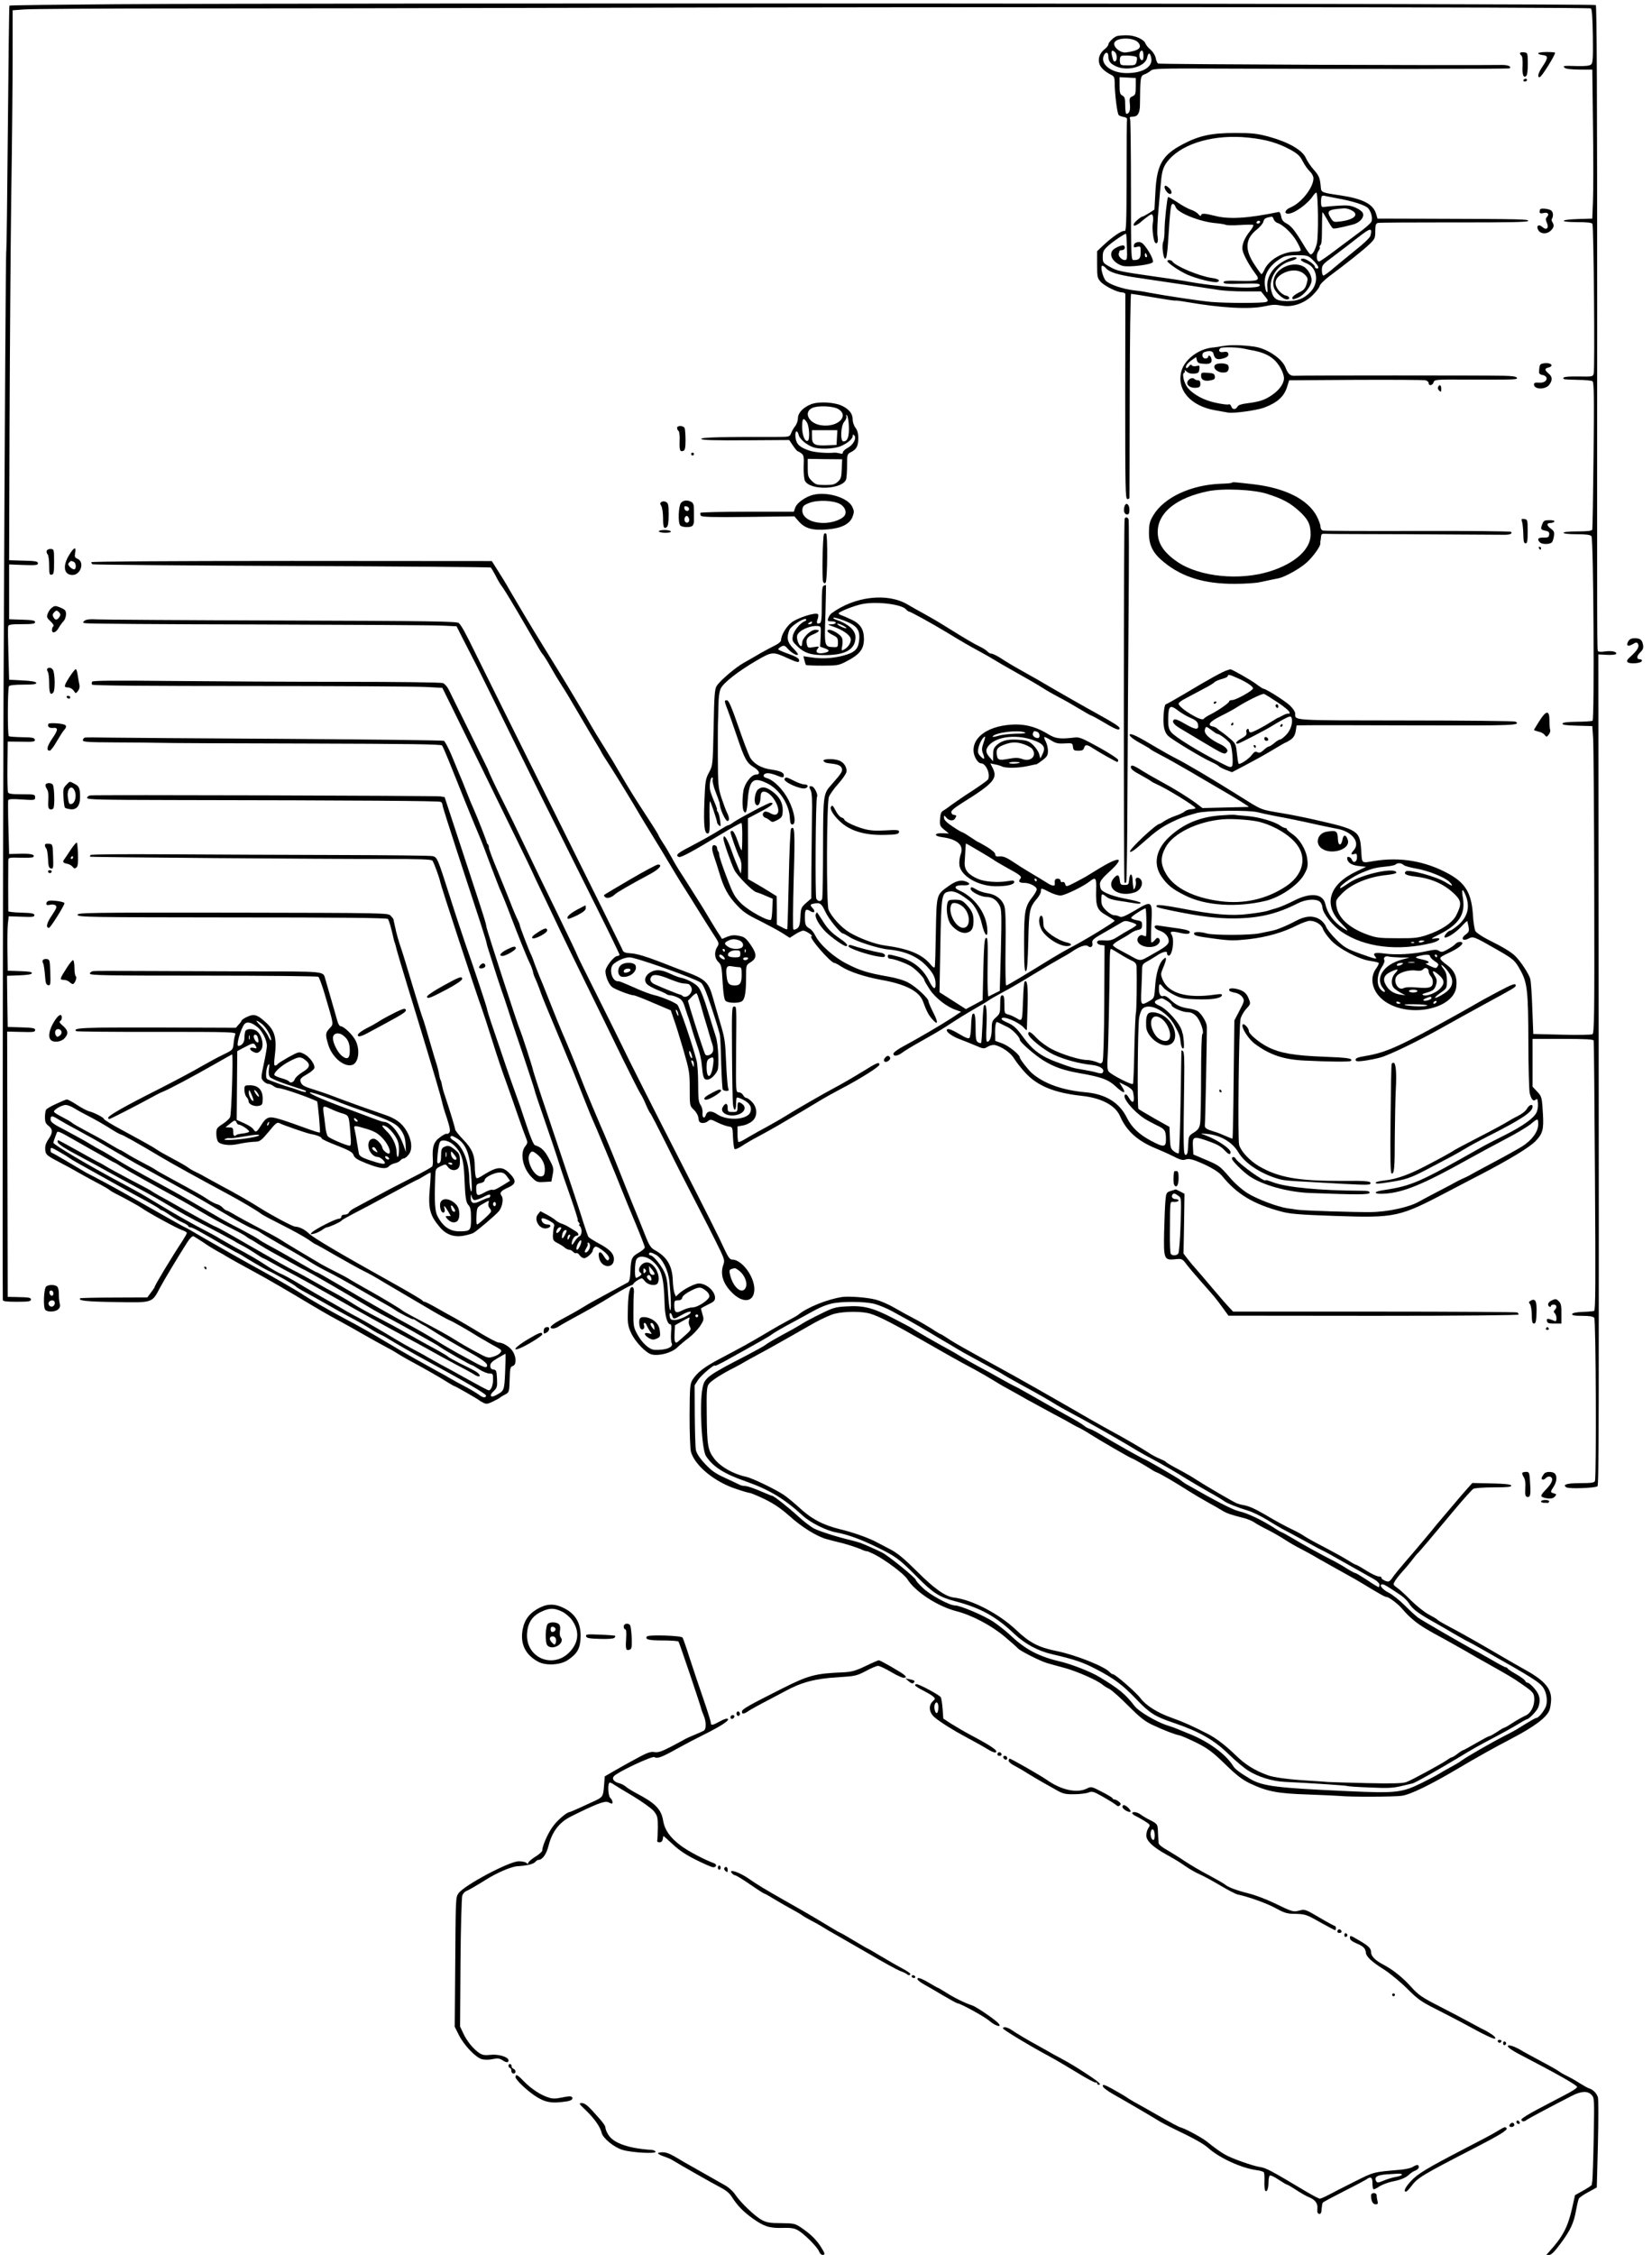 <?xml version="1.0" standalone="no"?>
<!DOCTYPE svg PUBLIC "-//W3C//DTD SVG 20010904//EN"
 "http://www.w3.org/TR/2001/REC-SVG-20010904/DTD/svg10.dtd">
<svg version="1.0" xmlns="http://www.w3.org/2000/svg"
 width="1176pt" height="1604pt" viewBox="0 0 1176 1604"
 preserveAspectRatio="xMidYMid meet">
<g transform="translate(0,1604) scale(0.1,-0.1)"
fill="#000000" stroke="none">
<path d="M838 16010 c-421 -3 -768 -7 -771 -10 -2 -3 -7 -394 -11 -869 -4
-475 -9 -867 -11 -871 -4 -6 -10 -1006 -20 -3205 -4 -794 -8 -4097 -5 -4262 0
-10 27 -13 100 -13 82 0 100 3 100 15 0 15 -9 17 -115 19 l-50 1 -2 943 -2
944 82 -2 c112 -3 117 -2 117 15 0 11 -20 15 -97 17 l-98 3 -3 182 -2 182 86
3 c57 2 89 7 91 15 3 9 -20 13 -84 15 l-88 3 -2 140 c-1 77 0 164 3 194 l6 53
91 -3 c77 -3 92 -2 92 11 0 12 -18 16 -93 18 -50 1 -92 6 -93 10 -1 12 -1 335
0 360 1 22 4 23 86 21 47 -1 88 0 91 4 17 17 -14 26 -89 24 l-82 -2 -5 185
c-3 102 -3 190 -2 197 3 9 28 11 98 6 91 -6 94 -5 94 15 0 21 -4 22 -94 22
-70 0 -95 3 -99 14 -3 7 -5 92 -4 187 l2 174 98 -1 c86 -2 98 0 95 15 -3 13
-18 16 -90 17 -48 1 -90 4 -95 7 -10 6 -9 340 1 356 5 7 43 11 102 11 72 0 95
3 92 13 -3 8 -36 14 -99 17 l-94 5 -5 181 c-3 100 -4 189 -2 198 3 13 18 16
98 16 76 0 94 3 94 15 0 11 -19 15 -93 17 l-92 3 0 195 0 195 102 -4 c89 -3
103 -1 103 12 0 14 -17 17 -103 19 l-102 3 3 945 c2 520 7 1256 12 1635 6 380
10 834 10 1011 l0 321 83 6 c45 4 566 7 1157 7 591 0 1728 2 2525 4 3165 8
7458 6 7470 -4 8 -7 12 -67 14 -198 2 -159 0 -191 -13 -201 -10 -9 -42 -12
-93 -11 -105 3 -110 3 -95 -12 8 -8 46 -12 105 -13 l92 0 5 -400 c3 -220 3
-458 0 -530 l-5 -130 -102 -3 c-133 -4 -136 -22 -4 -22 69 0 102 -4 107 -12 9
-15 18 -1032 9 -1065 -5 -22 -10 -23 -105 -21 -92 1 -122 -3 -108 -18 3 -3 48
-5 99 -6 52 0 100 -5 106 -10 10 -8 12 -123 7 -527 -3 -284 -7 -522 -9 -528
-3 -9 -33 -13 -105 -13 -60 0 -100 -4 -100 -10 0 -6 38 -10 94 -10 67 0 97 -4
105 -14 15 -17 22 -1304 8 -1313 -6 -3 -55 -7 -110 -7 -69 -1 -102 -5 -104
-13 -3 -9 24 -13 104 -15 l108 -3 6 -85 c3 -47 7 -538 8 -1092 2 -880 0 -1007
-13 -1015 -8 -4 -106 -6 -218 -3 l-203 5 -7 180 c-3 99 -10 194 -14 210 -9 36
-71 130 -110 167 -33 30 -86 62 -193 115 -40 21 -79 47 -87 58 -7 11 -16 65
-19 120 -10 151 -53 223 -170 288 -166 92 -348 123 -535 92 -91 -15 -84 -20
-90 76 -9 140 -20 148 -335 219 -71 16 -170 36 -220 44 -174 30 -141 17 -333
137 -174 109 -362 220 -432 255 -30 15 -93 50 -140 78 -127 76 -178 101 -187
92 -10 -9 26 -37 92 -72 28 -15 52 -30 55 -34 3 -3 32 -20 65 -37 33 -17 79
-42 101 -55 63 -35 187 -107 204 -118 8 -5 65 -38 125 -73 115 -66 212 -127
204 -127 -2 0 -77 -2 -166 -4 l-163 -4 -42 32 c-58 43 -157 105 -254 157 -43
23 -101 57 -129 74 -69 44 -85 48 -85 27 0 -12 22 -30 63 -51 34 -19 69 -39
77 -45 8 -7 29 -18 45 -25 64 -27 275 -156 275 -169 0 -4 -14 -7 -30 -8 -17
-1 -38 -8 -48 -17 -9 -8 -39 -22 -66 -31 -27 -9 -61 -26 -77 -36 -15 -11 -30
-20 -34 -20 -24 0 -220 -184 -211 -198 5 -8 36 13 89 61 101 89 132 111 210
150 63 30 81 37 177 64 66 18 372 22 435 5 22 -6 78 -18 125 -27 92 -17 163
-31 310 -64 52 -11 109 -23 126 -26 109 -18 171 -98 120 -154 -22 -24 -20 -34
4 -26 17 5 20 2 20 -24 0 -33 -26 -44 -36 -17 -7 19 -34 29 -34 13 0 -31 29
-51 81 -57 l54 -6 -66 -31 c-198 -92 -243 -237 -114 -368 57 -59 60 -65 17
-38 -68 44 -112 104 -127 171 -16 76 -104 86 -222 26 -43 -22 -98 -46 -123
-53 -25 -7 -57 -17 -73 -22 -15 -4 -72 -14 -126 -20 -123 -16 -255 -5 -486 40
-100 19 -163 27 -169 21 -12 -12 -3 -15 117 -40 198 -40 312 -54 437 -53 174
2 300 32 448 107 56 29 127 35 156 13 10 -7 19 -26 20 -42 3 -43 72 -130 139
-175 162 -109 398 -137 639 -78 59 15 77 42 20 32 -31 -5 -25 0 37 31 137 70
184 142 165 256 -12 68 -3 76 20 19 33 -83 13 -156 -59 -215 -23 -19 -47 -35
-52 -35 -14 0 -47 -39 -40 -47 12 -11 77 30 119 75 22 24 41 42 43 40 1 -2 5
-19 9 -39 6 -33 3 -39 -21 -57 -38 -28 -20 -50 22 -28 32 17 37 15 205 -81
118 -68 124 -74 165 -148 48 -87 54 -150 55 -510 0 -176 5 -337 9 -359 12 -48
25 -63 44 -48 10 9 13 4 15 -25 2 -20 -2 -49 -9 -64 -16 -40 -97 -98 -224
-162 -60 -30 -128 -65 -150 -77 -470 -266 -510 -284 -723 -317 -72 -11 -62
-29 13 -24 133 7 278 67 595 244 80 44 203 111 274 148 70 36 146 82 169 100
55 46 57 46 57 1 0 -51 -44 -112 -113 -156 -29 -18 -122 -70 -207 -115 -85
-45 -162 -87 -170 -92 -8 -5 -31 -16 -50 -24 -19 -9 -42 -20 -50 -25 -8 -5
-60 -33 -115 -61 -55 -28 -118 -62 -141 -75 -70 -41 -225 -75 -349 -76 -121
-1 -472 10 -520 17 -16 3 -48 7 -70 10 -69 10 -216 65 -285 108 -40 26 -91 70
-128 114 -69 80 -74 84 -182 129 l-75 32 -3 56 c-4 70 4 74 89 46 81 -28 108
-42 138 -74 27 -29 41 -33 41 -12 0 29 -123 106 -205 129 -11 4 7 4 40 1 94
-9 178 -59 220 -130 44 -75 148 -146 270 -185 52 -16 59 -17 265 -28 357 -21
398 -22 404 -12 12 19 -18 23 -208 21 -304 -1 -447 24 -586 106 -64 38 -126
104 -139 150 -11 41 -2 847 10 896 5 21 23 52 39 70 35 38 35 37 15 84 -10 23
-26 39 -49 49 -41 17 -86 20 -86 5 0 -11 7 -14 52 -24 15 -4 35 -17 43 -30 15
-22 14 -28 -21 -94 l-37 -71 -5 -418 c-2 -230 -6 -420 -8 -422 -1 -2 -22 6
-46 17 -24 11 -61 26 -83 32 -59 18 -70 26 -68 46 3 25 16 672 14 703 -1 27
-31 79 -59 104 -10 9 -41 20 -68 23 -59 8 -94 25 -135 65 -19 19 -37 28 -47
24 -20 -7 -32 12 -32 53 0 38 6 40 31 8 11 -14 45 -37 77 -53 48 -24 72 -28
157 -31 110 -4 176 6 183 27 4 11 -6 12 -49 6 -200 -29 -332 9 -373 108 -14
35 -14 41 4 83 11 25 20 53 20 61 0 14 -3 14 -19 -1 -30 -27 -52 -101 -58
-193 -6 -81 -6 -83 -40 -103 -61 -36 -64 -32 -58 78 2 53 5 116 5 140 0 38 4
45 31 60 17 9 50 29 73 44 42 29 78 36 74 17 -2 -6 3 -14 9 -16 27 -10 46 111
24 147 -17 25 -3 29 57 15 35 -9 61 -10 67 -4 17 16 -8 26 -100 38 -49 7 -102
15 -117 17 -42 8 -36 -22 7 -36 39 -13 65 -43 65 -75 -1 -21 -21 -39 -83 -74
-21 -12 -53 -30 -72 -41 -46 -26 -55 -25 -112 8 -27 15 -66 36 -87 47 -22 11
-41 25 -43 31 -2 6 20 23 49 39 29 16 63 36 76 46 13 10 36 21 52 24 25 5 30
12 30 35 0 25 -4 29 -41 35 -23 4 -38 12 -36 18 4 12 97 70 102 65 7 -7 8
-198 2 -198 -4 0 -14 3 -23 7 -11 4 -22 -1 -30 -12 -29 -40 34 -82 104 -69 37
7 61 39 42 58 -9 8 -16 6 -29 -11 -10 -12 -21 -19 -25 -16 -3 4 -3 61 0 127 9
171 6 173 -114 101 -75 -43 -98 -53 -112 -45 -10 6 -28 10 -40 10 -12 0 -37
15 -56 34 -28 28 -34 42 -34 75 0 47 3 48 36 22 21 -16 49 -24 139 -36 11 -2
39 -7 63 -10 26 -5 42 -4 42 3 0 5 -44 17 -97 27 -94 17 -170 45 -185 69 -4 6
-8 23 -8 38 0 20 17 42 72 92 111 102 68 108 -88 12 -27 -17 -59 -36 -70 -43
-10 -7 -50 -28 -87 -48 -66 -34 -69 -34 -74 -14 -3 12 -11 18 -19 15 -8 -3
-14 1 -14 9 0 8 -9 15 -20 15 -19 0 -24 -10 -21 -37 3 -20 -23 -15 -60 10 -19
12 -68 42 -109 66 -41 24 -101 62 -132 83 -42 28 -66 38 -90 36 -25 -2 -33 1
-33 15 0 10 -23 31 -58 52 -32 19 -60 35 -63 35 -2 0 -27 16 -55 35 -28 19
-55 35 -59 35 -4 0 -35 18 -69 41 -42 28 -61 47 -61 62 0 18 1 19 13 5 21 -27
54 -32 67 -8 11 20 10 21 -12 24 -7 0 -14 8 -16 18 -2 11 21 31 75 65 228 142
258 176 218 253 l-15 30 32 -7 c18 -3 41 -10 51 -15 26 -13 116 -12 183 3 32
7 61 13 64 13 3 1 22 14 43 30 31 24 37 34 37 65 0 20 -7 49 -15 65 -9 16 -13
31 -11 33 2 3 23 -7 46 -22 35 -22 51 -26 99 -23 55 3 56 2 59 -24 3 -25 8
-28 39 -28 26 0 36 5 40 20 7 26 22 25 64 -3 41 -27 165 -97 173 -97 3 0 6 6
6 14 0 8 -61 48 -137 90 -128 70 -140 75 -182 69 -93 -11 -128 -7 -178 24
-101 62 -191 80 -307 64 -138 -20 -226 -89 -226 -177 0 -43 30 -94 55 -94 35
0 69 -83 47 -116 -4 -6 -54 -42 -112 -80 -58 -37 -123 -82 -145 -98 -22 -17
-49 -36 -60 -42 -15 -8 -21 -23 -23 -60 -3 -44 -1 -51 30 -76 l33 -27 -44 2
c-62 3 -66 -20 -4 -28 108 -14 157 -58 132 -121 -6 -16 -11 -47 -10 -69 1 -79
126 -157 255 -159 81 -1 136 11 136 30 0 11 -8 13 -42 7 -73 -13 -169 -6 -218
16 -68 30 -95 63 -93 114 3 57 8 137 9 137 5 0 182 -105 194 -114 8 -7 49 -31
90 -54 107 -58 117 -67 102 -84 -15 -19 -6 -28 30 -28 38 0 88 -26 88 -46 0
-9 -14 -33 -30 -54 -54 -68 -60 -102 -60 -327 0 -159 3 -204 13 -201 9 4 13
59 17 214 5 224 8 238 66 307 13 16 24 37 24 48 0 24 1 24 60 -6 27 -14 63
-25 79 -25 30 0 162 64 209 101 42 33 48 26 45 -63 -3 -117 7 -142 73 -179 30
-17 56 -34 59 -38 4 -7 -224 -146 -325 -197 -25 -13 -80 -45 -123 -71 -203
-125 -317 -193 -324 -193 -5 0 -7 119 -5 264 3 184 0 275 -8 300 -16 49 -60
83 -118 92 -26 3 -61 15 -78 25 -37 22 -44 23 -44 6 0 -20 73 -57 112 -57 41
0 73 -21 94 -62 14 -27 15 -66 9 -318 l-8 -288 -36 -18 c-20 -10 -40 -20 -44
-22 -5 -2 -8 74 -7 169 3 237 2 251 -12 247 -10 -4 -14 -61 -18 -223 l-5 -219
-59 -32 -60 -32 -50 32 c-28 18 -71 45 -94 60 l-44 28 6 328 c6 347 10 376 53
386 41 11 78 -5 156 -66 35 -28 71 -94 87 -164 21 -89 46 -104 37 -23 -11 109
-93 217 -200 264 -43 19 -28 38 27 36 50 -3 62 12 21 27 -36 14 -74 3 -127
-36 -82 -59 -81 -56 -86 -323 -2 -130 -5 -242 -8 -249 -3 -9 -13 -3 -31 19
-61 73 -156 111 -327 134 -67 9 -174 49 -247 91 -59 35 -131 113 -151 164 -16
41 -14 762 3 802 7 18 36 59 65 91 29 32 55 70 59 84 7 31 -16 70 -51 83 -38
15 -117 13 -112 -2 3 -7 15 -14 29 -16 68 -7 90 -14 100 -33 11 -22 1 -38 -71
-119 -60 -67 -60 -71 -61 -449 0 -190 -3 -354 -6 -363 -6 -23 -30 -23 -42 0
-9 18 -5 708 5 724 9 14 -16 66 -33 73 -23 8 -26 0 -12 -27 9 -17 12 -71 9
-198 -1 -96 -3 -264 -4 -373 l-1 -198 -37 -32 c-34 -30 -37 -36 -40 -99 -3
-53 -8 -71 -23 -82 -11 -8 -23 -11 -27 -7 -5 4 -3 164 2 356 10 340 8 388 -19
360 -5 -6 -12 -167 -16 -360 -4 -192 -9 -352 -11 -355 -3 -2 -20 4 -39 15
l-35 18 0 101 -1 101 -56 35 c-31 19 -77 47 -102 61 l-46 26 0 216 -1 216 85
45 c82 42 110 66 77 66 -16 0 -220 -108 -268 -141 -14 -11 -29 -19 -34 -19 -4
0 -28 -13 -53 -29 -55 -35 -128 -76 -233 -131 -76 -39 -92 -55 -65 -66 15 -5
97 39 295 159 79 48 146 85 150 83 7 -4 8 -132 3 -191 -1 -11 -14 15 -28 58
-15 45 -32 77 -40 77 -7 0 -13 -4 -13 -8 0 -15 47 -148 64 -181 11 -20 16 -48
14 -74 l-4 -42 -18 40 c-10 22 -33 80 -50 129 -30 83 -56 121 -56 80 0 -21 54
-174 78 -223 21 -41 126 -148 155 -157 12 -3 44 -15 70 -27 l48 -20 -3 -69
c-1 -38 -5 -74 -9 -79 -11 -19 -157 60 -213 115 -46 46 -57 65 -104 189 -29
75 -52 145 -52 155 0 10 -3 22 -7 26 -4 4 -8 15 -8 24 0 9 -8 18 -17 20 -23 4
-24 -26 -4 -83 8 -22 24 -72 36 -112 31 -106 62 -164 124 -230 44 -48 76 -70
163 -112 59 -30 132 -69 162 -88 l53 -34 39 25 c21 14 47 26 58 26 18 0 75
-39 58 -40 -27 -1 136 -190 164 -190 5 0 26 -11 47 -25 57 -37 165 -73 290
-96 169 -30 265 -80 292 -151 25 -68 38 -95 65 -126 42 -50 47 -28 9 45 -18
36 -34 72 -34 80 0 22 -90 105 -145 134 -29 16 -90 34 -145 43 -143 25 -197
42 -289 89 -94 47 -194 136 -227 202 -10 21 -28 43 -39 49 -30 17 -35 27 -35
84 0 54 7 61 40 40 26 -16 37 -3 17 20 -23 25 -22 29 10 35 41 8 52 -1 78 -58
23 -50 108 -155 125 -155 5 0 25 -11 44 -23 46 -32 207 -84 281 -91 119 -11
210 -51 275 -122 45 -49 60 -80 60 -125 0 -45 -17 -35 -49 29 -43 84 -115 141
-216 167 -73 19 -75 19 -75 0 0 -8 8 -15 18 -15 25 0 113 -32 148 -54 35 -22
94 -83 94 -97 0 -6 18 -36 39 -68 41 -61 121 -123 186 -145 l37 -13 -68 -45
c-77 -50 -238 -144 -344 -201 -38 -20 -70 -44 -70 -52 0 -22 29 -18 64 8 17
13 78 50 136 82 58 32 137 78 175 103 100 65 131 84 215 133 41 23 82 48 90
54 8 7 51 31 95 55 44 23 141 79 215 125 74 45 162 97 195 115 33 18 71 40 85
50 53 37 99 53 115 40 19 -16 38 -3 31 24 -4 18 7 29 87 74 51 29 104 60 119
69 23 14 32 15 67 4 23 -6 41 -16 41 -20 0 -5 -22 -20 -49 -34 -26 -14 -66
-38 -87 -52 -26 -17 -50 -26 -74 -25 -59 3 -70 1 -70 -14 0 -8 12 -16 26 -18
l27 -3 -2 -404 c-1 -230 -6 -412 -12 -422 -8 -16 -12 -17 -44 -3 -19 7 -49 14
-67 14 -51 0 -177 39 -250 77 -37 19 -86 55 -108 79 -42 45 -60 54 -60 30 0
-26 110 -115 183 -149 77 -35 176 -62 268 -72 59 -6 95 -30 80 -53 -5 -9 -16
-9 -42 -2 -18 6 -63 15 -99 21 -70 11 -76 13 -190 55 -109 40 -171 86 -238
179 -46 63 -65 81 -113 102 -22 9 -39 20 -39 25 0 29 124 -21 161 -65 10 -12
18 -17 19 -12 0 6 2 80 5 165 4 142 -2 196 -21 177 -4 -3 -9 -62 -11 -129 -6
-157 -5 -155 -46 -131 -18 11 -45 23 -60 27 -26 6 -27 9 -27 71 0 51 -3 65
-15 65 -12 0 -15 -14 -15 -65 0 -59 -2 -67 -30 -92 -26 -23 -30 -33 -30 -80 0
-56 -13 -93 -32 -93 -8 0 -9 35 -5 119 4 107 -2 156 -18 139 -4 -3 -9 -64 -11
-134 -3 -71 -7 -131 -10 -133 -3 -3 -13 0 -22 5 -14 9 -17 27 -17 102 0 86 -6
114 -22 98 -4 -4 -9 -41 -10 -83 -1 -42 -6 -80 -12 -86 -7 -7 -30 2 -71 27
-61 36 -90 45 -90 27 0 -16 46 -47 97 -65 26 -10 75 -29 107 -43 57 -25 60
-25 88 -8 17 10 39 14 52 11 51 -13 112 -56 136 -97 14 -23 50 -69 80 -101 86
-93 207 -142 400 -163 140 -15 239 -67 273 -144 47 -107 125 -177 257 -231 30
-12 84 -36 120 -54 52 -27 70 -31 90 -24 17 6 37 4 70 -8 87 -33 163 -76 188
-107 107 -132 224 -203 430 -257 58 -15 131 -21 365 -29 448 -15 463 -12 832
182 88 46 185 97 215 112 211 110 349 194 391 238 50 51 59 82 53 188 -7 124
-8 130 -44 167 l-30 32 0 170 0 170 215 0 c164 0 217 -3 220 -12 2 -7 6 -442
9 -966 5 -766 4 -953 -6 -957 -7 -2 -44 -6 -82 -7 -45 -2 -71 -7 -74 -15 -3
-10 16 -13 71 -13 51 0 78 -4 86 -14 12 -14 16 -1131 5 -1161 -5 -12 -27 -15
-104 -15 -95 0 -131 -11 -99 -30 18 -12 208 -5 221 8 10 10 11 428 8 3927 l-2
1990 60 -3 c34 -2 62 1 66 6 10 16 -31 25 -79 18 -24 -4 -46 -3 -49 2 -7 12
-7 -19 -6 2411 0 1526 -3 2178 -10 2185 -11 11 -8955 16 -10522 6z m6457
-5180 c13 -6 -6 -9 -61 -9 -44 -1 -102 -7 -127 -15 -26 -8 -45 -10 -41 -5 17
28 182 49 229 29z m89 4 c19 -7 22 -44 4 -44 -23 0 -41 18 -35 34 7 18 9 18
31 10z m-383 -79 c-13 -37 -13 -50 -3 -77 15 -40 10 -46 -18 -18 -18 18 -21
29 -15 58 6 34 33 81 46 82 4 0 -1 -20 -10 -45z m349 22 c79 -27 96 -51 72
-100 l-16 -32 -9 32 c-5 17 -24 46 -42 63 -27 26 -43 33 -93 37 -79 7 -125 -2
-162 -33 -25 -22 -30 -33 -30 -72 l-1 -47 -24 28 c-29 33 -31 54 -7 83 54 64
190 82 312 41z m-59 -32 c24 -9 50 -23 57 -32 36 -49 -9 -95 -71 -72 -29 10
-49 10 -99 1 -69 -13 -79 -9 -83 37 -3 35 9 48 62 67 50 17 81 17 134 -1z
m-31 -129 c0 -8 -71 -12 -76 -4 -3 4 13 8 35 8 23 0 41 -2 41 -4z m2732 -729
c7 -7 46 -18 87 -25 89 -15 210 -64 241 -97 29 -31 20 -32 -28 -2 -66 42 -267
96 -285 78 -17 -17 2 -28 60 -35 118 -13 209 -52 283 -122 54 -51 57 -74 17
-154 -27 -54 -106 -107 -212 -142 -60 -20 -90 -23 -210 -22 -125 0 -148 3
-212 26 -131 48 -209 120 -220 206 -5 37 -2 43 41 87 69 69 192 119 319 131
37 4 67 11 67 16 0 42 -240 -8 -335 -71 -61 -41 -65 -43 -65 -34 0 16 97 82
157 106 70 29 96 36 170 43 32 3 62 9 67 14 14 14 42 12 58 -3z m-2612 -107
c0 -5 -2 -10 -4 -10 -3 0 -8 5 -11 10 -3 6 -1 10 4 10 6 0 11 -4 11 -10z
m2760 -434 c0 -2 -9 -6 -20 -9 -11 -3 -20 -1 -20 4 0 5 9 9 20 9 11 0 20 -2
20 -4z m-73 -12 c-3 -3 -12 -4 -19 -1 -8 3 -5 6 6 6 11 1 17 -2 13 -5z m-2097
-79 c30 -19 70 -41 88 -49 24 -11 32 -22 33 -43 3 -94 0 -314 -5 -330 -3 -10
-8 -125 -11 -256 -2 -131 -7 -242 -10 -247 -7 -11 -155 65 -173 88 -9 12 -11
41 -7 102 5 78 13 474 15 683 0 48 3 87 8 87 4 0 32 -16 62 -35z m338 -335
c17 -11 32 -24 32 -30 0 -16 77 -50 113 -50 24 0 42 -8 63 -29 29 -30 59 -117
43 -127 -5 -3 -9 -138 -9 -302 0 -163 -3 -314 -7 -335 -5 -30 -14 -44 -44 -63
-37 -23 -38 -25 -41 -91 -2 -52 -6 -68 -18 -68 -16 0 -17 52 -10 538 2 132 0
191 -8 199 -7 7 -12 8 -12 3 0 -6 -3 -170 -6 -365 -3 -195 -9 -359 -13 -363
-4 -4 -19 2 -34 13 -24 19 -26 28 -29 97 l-3 77 -107 60 c-59 34 -110 64 -114
68 -9 10 -5 584 5 647 4 27 15 56 24 65 47 47 171 -16 226 -114 35 -63 41 -79
45 -120 2 -24 9 -46 16 -48 8 -3 10 10 7 49 -3 30 -6 54 -7 54 -1 0 -3 7 -5
16 -10 52 -105 161 -162 185 -39 17 -42 31 -10 44 30 12 28 12 65 -10z m-1190
-159 c9 -5 34 -17 55 -27 36 -18 87 -72 87 -91 0 -16 109 -111 170 -148 78
-47 142 -69 260 -90 149 -26 199 -44 251 -92 57 -53 79 -56 49 -8 l-22 36 46
-23 c28 -13 48 -31 51 -43 16 -74 2 -96 -29 -44 -12 21 -21 28 -28 21 -20 -20
55 -112 137 -168 17 -11 55 -32 86 -47 63 -29 69 -39 69 -103 0 -56 -16 -57
-108 -8 -84 45 -136 95 -169 161 -54 110 -151 170 -295 183 -166 15 -297 62
-383 137 -27 24 -85 99 -85 110 0 20 -80 85 -126 101 l-49 18 -1 48 c-2 46 4
86 12 86 2 0 12 -4 22 -9z"/>
<path d="M8172 8828 c-11 -15 -15 -37 -13 -90 2 -68 97 -147 158 -132 88 22
49 176 -56 220 -41 17 -75 18 -89 2z m95 -33 c51 -36 81 -128 50 -153 -21 -18
-70 1 -93 36 -57 84 -27 166 43 117z"/>
<path d="M7950 15783 c-23 -8 -60 -45 -60 -59 0 -7 -11 -21 -23 -31 -36 -28
-50 -61 -43 -99 6 -32 37 -62 91 -89 15 -8 20 -21 20 -50 0 -80 18 -225 29
-234 6 -5 22 -11 36 -13 14 -2 24 -9 23 -15 -2 -7 -3 -190 -3 -407 -1 -343 -3
-394 -15 -389 -17 6 -87 -42 -152 -103 l-43 -41 0 -95 c0 -87 2 -97 25 -122
28 -31 119 -76 153 -76 12 0 22 -6 23 -12 0 -7 0 -338 -1 -735 0 -642 1 -723
15 -723 8 0 15 3 15 8 1 4 1 332 2 730 1 397 5 722 10 722 4 0 75 -11 157 -25
81 -14 152 -25 157 -23 5 1 41 -3 79 -10 250 -43 446 -54 556 -31 64 13 70 14
130 4 70 -11 150 16 209 71 26 25 51 56 54 69 3 13 34 44 73 73 125 93 238
183 281 224 39 38 42 44 42 94 0 41 4 54 18 58 9 3 253 4 541 4 389 -1 526 2
529 10 4 13 -30 14 -708 16 l-364 1 -10 33 c-20 70 -94 108 -253 132 -136 20
-138 21 -141 60 -5 62 -12 81 -50 123 -21 23 -46 61 -56 83 -24 56 -124 113
-261 151 -87 23 -118 27 -245 27 -166 0 -255 -19 -370 -80 -145 -76 -185 -144
-195 -337 l-7 -128 -39 -25 c-21 -13 -41 -24 -44 -24 -14 0 -65 -45 -65 -57 0
-11 4 -11 23 -2 12 7 24 15 27 19 3 3 22 19 42 34 33 25 39 26 44 12 4 -9 4
-34 0 -55 -6 -37 5 -126 17 -137 15 -15 24 9 17 45 -4 22 -1 109 7 193 7 84
15 169 17 188 7 87 18 120 58 165 105 119 328 181 565 156 127 -13 211 -38
301 -87 50 -28 67 -44 86 -82 13 -26 36 -58 50 -71 15 -14 26 -35 26 -50 -1
-66 -86 -174 -162 -206 -40 -16 -51 -45 -18 -45 43 0 139 69 177 127 8 12 19
23 23 23 14 0 17 -311 4 -363 -13 -48 -29 -77 -45 -77 -4 0 -27 30 -49 68 -63
104 -89 136 -123 153 -24 13 -33 26 -37 50 -3 20 -11 33 -18 31 -218 -45 -353
-54 -455 -27 -71 18 -97 19 -97 3 0 -8 -8 -4 -18 7 -9 12 -34 27 -54 33 -21 7
-65 31 -98 54 -34 22 -63 39 -65 36 -7 -7 -25 -173 -25 -236 0 -35 -4 -71 -9
-80 -12 -24 -1 -122 14 -122 8 0 14 32 19 103 17 264 20 287 36 287 6 0 15
-11 20 -25 15 -40 171 -102 280 -112 36 -3 70 -9 75 -12 6 -4 50 -5 98 -2 49
3 93 4 98 1 5 -3 -5 -22 -21 -42 -42 -51 -63 -104 -54 -140 7 -34 50 -111 91
-165 37 -48 22 -54 -114 -51 -89 3 -113 0 -113 -10 0 -11 27 -13 130 -10 112
3 130 1 128 -12 -6 -31 -297 -14 -533 31 -27 5 -115 18 -195 29 -272 39 -287
42 -339 72 -49 27 -51 30 -51 71 0 36 6 48 33 73 33 32 128 96 133 91 2 -2 5
-44 6 -95 3 -81 1 -92 -14 -92 -23 0 -50 29 -44 47 3 8 6 17 6 19 0 2 6 4 14
4 20 0 31 19 18 32 -10 10 -71 -15 -84 -36 -25 -36 11 -88 73 -107 43 -12 208
8 216 27 5 14 -19 65 -55 112 -19 25 -32 32 -51 30 -16 -2 -27 -10 -29 -22 -3
-16 0 -18 22 -12 25 6 26 5 26 -38 0 -45 -10 -56 -50 -56 -18 0 -19 17 -19
493 0 270 -3 500 -6 510 -6 13 -2 17 18 17 37 0 52 26 52 89 2 194 3 201 32
212 16 6 36 18 46 27 16 15 68 16 525 14 922 -4 2025 -3 2029 2 14 14 -14 25
-60 24 -291 -4 -2435 4 -2443 10 -6 4 -14 22 -17 40 -4 19 -20 44 -36 58 -17
14 -32 33 -36 43 -10 31 -77 61 -136 60 -30 0 -61 -3 -69 -6z m152 -45 c32
-37 4 -60 -87 -71 -43 -5 -98 45 -80 73 22 35 136 34 167 -2z m-164 -70 c14
-14 16 -54 3 -63 -12 -7 -17 1 -26 43 -7 33 2 41 23 20z m202 -24 c0 -24 -4
-34 -12 -32 -24 8 -22 68 2 68 5 0 10 -16 10 -36z m-250 -4 c0 -33 12 -51 49
-69 81 -42 214 -7 227 59 8 39 21 38 29 -1 14 -64 -58 -109 -175 -109 -112 0
-194 67 -160 130 13 24 30 18 30 -10z m200 -5 c5 -3 5 -17 1 -33 -7 -25 -11
-27 -62 -27 -52 0 -54 1 -57 29 -2 16 2 32 9 37 13 8 94 3 109 -6z m-5 -210
c0 -53 -3 -61 -23 -70 -22 -9 -23 -15 -19 -56 5 -43 -4 -69 -25 -69 -4 0 -8
27 -8 60 0 49 -3 61 -20 70 -17 9 -20 21 -20 71 l0 60 58 -3 57 -3 0 -60z
m1435 -796 c108 -19 199 -48 219 -70 21 -23 34 -71 24 -95 -3 -9 -34 -37 -68
-63 -34 -25 -114 -85 -178 -133 -64 -49 -121 -88 -126 -88 -20 0 -23 47 -6 74
10 14 14 26 10 26 -4 0 -3 6 2 13 12 14 13 25 14 145 0 50 2 92 4 92 2 0 17
-24 34 -54 16 -30 34 -57 39 -60 8 -5 45 2 140 26 49 12 83 48 75 79 -4 13
-24 29 -51 41 -38 17 -59 19 -126 15 -45 -3 -90 -7 -101 -9 -17 -2 -20 3 -21
32 0 46 4 53 30 46 11 -2 50 -10 86 -17z m101 -85 c57 -29 22 -66 -77 -79 -50
-6 -52 -6 -72 26 -31 50 -18 59 96 67 13 1 37 -5 53 -14z m-554 -64 c3 -10 15
-22 27 -26 39 -12 104 -74 135 -128 17 -29 31 -59 31 -65 0 -6 -16 -11 -37
-11 -90 0 -187 -56 -221 -126 -8 -19 -18 -34 -22 -34 -3 0 -25 30 -49 67 -73
109 -67 185 18 252 21 17 42 42 45 55 5 22 15 27 59 35 5 0 11 -8 14 -19z
m-97 -20 c0 -5 -7 -10 -16 -10 -8 0 -12 5 -9 10 3 6 10 10 16 10 5 0 9 -4 9
-10z m786 -96 c-4 -15 -46 -55 -109 -105 -56 -45 -127 -104 -158 -130 -31 -27
-62 -49 -68 -49 -6 0 -11 17 -11 38 0 36 4 41 83 99 45 34 123 93 172 132 92
72 105 74 91 15z m-1592 -139 c3 -8 1 -15 -4 -15 -6 0 -10 7 -10 15 0 8 2 15
4 15 2 0 6 -7 10 -15z m1177 -30 c41 -40 55 -65 34 -65 -8 0 -15 6 -15 13 0
15 -61 57 -83 57 -30 0 -18 -17 23 -33 78 -30 93 -137 28 -204 -46 -48 -91
-65 -166 -65 -74 1 -97 15 -112 74 -23 84 42 185 135 210 45 12 61 28 28 28
-33 -1 -102 -38 -137 -74 -40 -42 -60 -93 -54 -142 6 -51 -10 -41 -17 11 -13
81 33 154 127 205 18 10 54 15 102 15 70 -1 78 -3 107 -30z m-1467 -64 c25
-28 88 -47 211 -65 280 -41 516 -77 580 -87 39 -7 125 -12 191 -12 l121 0 27
-34 c25 -31 26 -34 9 -41 -22 -9 -281 -9 -388 0 -73 6 -329 44 -450 67 -27 6
-75 13 -105 16 -78 9 -173 42 -198 68 -22 24 -42 107 -25 107 6 0 18 -8 27
-19z"/>
<path d="M9153 14145 c-66 -28 -99 -84 -86 -146 7 -34 65 -89 94 -89 27 0 19
24 -9 28 -12 2 -33 17 -47 33 -44 53 -29 99 42 131 55 24 111 17 144 -18 20
-22 21 -27 10 -64 -10 -33 -20 -45 -57 -62 -24 -12 -44 -28 -44 -35 0 -16 3
-16 43 1 36 15 83 70 92 109 9 34 -18 89 -54 110 -35 20 -84 21 -128 2z"/>
<path d="M10820 15661 c0 -5 5 -13 11 -17 6 -4 9 -31 8 -68 -4 -67 5 -93 25
-77 8 7 12 38 12 88 -1 77 -1 78 -28 81 -16 2 -28 -1 -28 -7z"/>
<path d="M10950 15661 c0 -6 15 -11 33 -13 39 -4 39 -20 -3 -82 -31 -45 -39
-81 -18 -74 15 5 108 154 108 173 0 3 -27 5 -60 5 -33 0 -60 -4 -60 -9z"/>
<path d="M10845 15470 c-3 -5 1 -10 9 -10 9 0 16 5 16 10 0 6 -4 10 -9 10 -6
0 -13 -4 -16 -10z"/>
<path d="M8290 14708 c1 -18 25 -48 39 -48 17 0 13 25 -7 43 -22 20 -32 21
-32 5z"/>
<path d="M10965 14552 c-3 -3 -5 -12 -5 -19 0 -11 8 -13 30 -8 31 7 41 -10 20
-31 -8 -8 -7 -19 1 -38 18 -38 -2 -57 -31 -31 -27 25 -48 7 -28 -24 17 -27 61
-28 88 -1 22 22 25 37 11 60 -6 8 -7 19 -3 24 11 19 9 46 -5 58 -14 12 -69 19
-78 10z"/>
<path d="M8310 14183 c1 -14 90 -74 143 -97 66 -29 192 -60 213 -52 25 10 7
23 -41 29 -89 13 -259 84 -280 118 -7 11 -35 12 -35 2z"/>
<path d="M8710 13579 c-30 -5 -68 -11 -85 -12 -97 -12 -193 -86 -215 -167 -36
-133 65 -249 243 -279 39 -7 80 -14 90 -16 37 -7 203 16 255 35 96 36 144 80
165 150 l14 45 474 3 c261 1 484 0 497 -3 12 -3 22 -12 22 -20 0 -22 28 -18
35 5 6 20 14 21 223 20 373 -1 374 -1 370 13 -3 8 -33 13 -94 14 -126 3 -1442
3 -1482 0 -36 -3 -52 10 -71 59 -25 64 -132 135 -221 148 -84 12 -169 14 -220
5z m150 -20 c25 -5 56 -12 70 -14 57 -12 97 -29 132 -57 39 -31 78 -99 78
-139 0 -37 -33 -84 -85 -119 -52 -36 -90 -48 -178 -59 -40 -5 -62 -12 -68 -24
-13 -23 -36 -22 -44 2 -4 12 -12 18 -20 14 -8 -3 -50 3 -92 12 -83 18 -156 57
-197 105 -27 32 -44 102 -27 108 6 2 8 9 4 15 -3 7 3 4 14 -6 14 -12 33 -17
55 -15 28 3 33 7 36 32 3 26 1 28 -22 22 -14 -3 -28 -1 -32 5 -5 9 -11 6 -20
-6 -8 -10 -16 -16 -19 -13 -10 10 6 33 38 56 l32 22 5 -22 c5 -19 14 -24 49
-26 47 -4 62 7 54 39 -6 20 -23 27 -23 9 0 -5 -9 -10 -20 -10 -23 0 -29 37 -7
45 35 13 61 9 65 -10 7 -34 22 -45 55 -38 41 8 57 21 50 40 -4 10 -14 13 -34
9 -28 -5 -40 10 -22 27 9 10 121 8 173 -4z"/>
<path d="M8649 13443 c-18 -21 17 -53 57 -53 24 0 34 5 39 21 4 12 2 26 -4 32
-16 16 -79 16 -92 0z"/>
<path d="M8550 13366 c0 -29 26 -41 71 -31 24 5 29 11 27 28 -3 19 -11 22 -50
25 -45 3 -48 2 -48 -22z"/>
<path d="M8462 13338 c-29 -29 5 -62 56 -56 21 2 27 8 27 28 0 17 -6 25 -17
25 -9 0 -20 4 -24 8 -11 11 -28 9 -42 -5z"/>
<path d="M10978 13453 c-17 -4 -20 -13 -22 -60 -1 -9 7 -17 18 -19 58 -8 41
-61 -18 -56 -27 2 -36 -1 -36 -13 0 -36 79 -38 107 -4 25 32 25 58 -1 80 -32
28 -33 37 -2 45 14 3 23 11 20 18 -5 12 -36 17 -66 9z"/>
<path d="M10237 13286 c-3 -8 1 -20 9 -26 12 -10 14 -8 14 14 0 28 -14 35 -23
12z"/>
<path d="M5775 13165 c-57 -22 -95 -62 -95 -101 0 -17 -9 -43 -20 -56 -11 -14
-24 -37 -29 -51 -10 -24 -12 -25 -108 -25 -386 1 -534 -3 -531 -14 3 -9 82
-11 315 -10 l311 2 27 -40 c15 -22 30 -40 34 -40 3 0 15 -7 26 -15 17 -13 19
-26 16 -95 -1 -45 3 -88 9 -100 39 -73 274 -62 294 13 3 12 6 57 6 99 0 76 1
78 30 93 38 20 50 43 50 100 0 32 -7 55 -20 72 -11 14 -20 40 -20 57 0 42 -22
72 -73 98 -54 27 -166 34 -222 13z m193 -35 c81 -50 -7 -133 -123 -115 -86 12
-127 91 -65 122 40 20 149 16 188 -7z m75 -127 c2 -71 -10 -103 -39 -103 -24
0 -19 112 6 140 12 13 18 31 15 39 -5 12 -3 13 5 5 6 -6 12 -43 13 -81z m-299
32 c17 -26 22 -120 7 -130 -20 -12 -41 39 -41 97 0 63 9 72 34 33z m214 -107
l-3 -53 -67 -3 c-90 -4 -108 6 -108 63 l0 45 91 0 90 0 -3 -52z m-272 17 c7
-28 52 -67 99 -85 45 -18 152 -14 199 6 50 21 86 52 86 73 0 11 3 12 11 4 19
-19 -7 -68 -47 -89 -19 -10 -34 -25 -34 -32 0 -10 -7 -12 -22 -7 -13 3 -30 6
-38 5 -58 -5 -141 2 -179 15 -69 23 -92 45 -98 93 -6 47 12 60 23 17z m306
-241 c-2 -59 -6 -72 -28 -91 -21 -19 -37 -23 -90 -23 -59 0 -68 3 -95 29 -26
26 -29 36 -29 93 l0 64 123 -2 122 -1 -3 -69z"/>
<path d="M4820 12996 c0 -8 5 -18 10 -21 6 -4 10 -35 8 -70 -2 -69 2 -81 27
-72 11 5 15 22 15 76 0 38 -3 76 -6 85 -8 20 -54 21 -54 2z"/>
<path d="M4920 12810 c0 -5 5 -10 10 -10 6 0 10 5 10 10 0 6 -4 10 -10 10 -5
0 -10 -4 -10 -10z"/>
<path d="M8769 12606 c-2 -3 -36 -6 -76 -7 -212 -7 -405 -96 -482 -223 -27
-45 -31 -62 -32 -123 -1 -92 28 -149 109 -214 130 -105 287 -153 502 -152 69
0 150 5 180 12 30 6 66 14 80 17 14 3 36 7 50 10 48 10 152 68 201 112 47 42
102 119 98 138 -1 5 0 12 1 17 1 4 3 17 4 30 1 16 7 21 21 20 11 -1 115 -2
230 -2 116 0 278 -1 360 -1 83 -1 157 -1 165 -1 13 0 423 -2 532 -3 38 0 57 9
44 21 -4 4 -303 7 -664 6 -361 -1 -665 0 -674 3 -11 3 -18 15 -18 28 0 13 -12
46 -27 75 -64 119 -223 199 -448 226 -142 16 -150 17 -156 11z m251 -79 c112
-36 162 -63 229 -123 63 -58 81 -94 81 -167 0 -104 -111 -205 -289 -261 -216
-68 -500 -40 -658 66 -104 71 -147 140 -141 229 9 129 139 229 354 274 108 23
328 13 424 -18z"/>
<path d="M5788 12520 c-55 -14 -115 -57 -127 -91 l-10 -29 -330 0 c-181 0
-332 -4 -335 -8 -2 -4 -1 -14 3 -20 6 -10 81 -12 337 -9 l329 4 32 -37 c43
-49 99 -65 201 -56 102 8 161 38 181 90 12 33 12 41 -2 71 -31 65 -178 110
-279 85z m193 -66 c38 -22 50 -64 26 -88 -26 -26 -88 -46 -144 -46 -92 0 -158
41 -151 96 2 23 11 32 48 46 60 24 174 19 221 -8z"/>
<path d="M4709 12470 c-11 -8 -12 -13 -1 -30 6 -11 12 -48 12 -83 0 -69 6 -83
27 -66 9 8 13 36 13 90 0 65 -3 80 -18 88 -11 6 -24 6 -33 1z"/>
<path d="M4848 12463 c-18 -21 -23 -140 -6 -160 12 -14 66 -17 85 -5 7 5 13
19 13 33 0 13 0 47 0 76 0 42 -4 54 -19 63 -29 15 -56 12 -73 -7z m57 -43 c0
-22 -29 -18 -33 3 -3 14 1 18 15 15 10 -2 18 -10 18 -18z m-1 -67 c9 -22 -10
-41 -25 -26 -13 13 -5 43 10 43 5 0 12 -8 15 -17z"/>
<path d="M8004 12435 c-8 -32 1 -55 21 -55 10 0 15 10 15 34 0 42 -27 57 -36
21z"/>
<path d="M8006 12351 c-7 -11 -8 -2582 -1 -2589 3 -3 8 -2 12 2 4 4 8 296 9
649 2 353 5 929 8 1279 3 351 3 645 0 653 -7 17 -20 20 -28 6z"/>
<path d="M10835 12328 c4 -12 8 -52 9 -88 1 -51 4 -65 16 -65 12 0 15 16 15
85 0 82 -1 85 -24 88 -21 3 -23 1 -16 -20z"/>
<path d="M10980 12314 c-15 -38 -13 -42 21 -49 24 -5 29 -11 27 -28 -2 -18 -9
-22 -40 -21 -39 1 -49 -11 -26 -34 16 -16 73 -15 86 1 5 6 12 27 14 45 4 28 0
36 -24 53 -30 22 -29 39 2 39 10 0 22 5 25 10 4 6 -10 10 -35 10 -34 0 -42 -4
-50 -26z"/>
<path d="M4690 12260 c0 -5 21 -10 46 -10 27 0 43 4 39 10 -3 6 -24 10 -46 10
-21 0 -39 -4 -39 -10z"/>
<path d="M5866 12242 c-10 -17 -16 -327 -6 -342 8 -11 12 -12 18 -3 12 19 15
340 3 347 -5 4 -12 2 -15 -2z"/>
<path d="M10955 12140 c3 -5 8 -10 11 -10 2 0 4 5 4 10 0 6 -5 10 -11 10 -5 0
-7 -4 -4 -10z"/>
<path d="M333 12123 c-3 -8 -1 -19 6 -26 6 -6 11 -42 11 -80 0 -60 2 -68 18
-65 15 3 17 15 17 92 0 87 -1 89 -23 91 -13 1 -26 -5 -29 -12z"/>
<path d="M491 12090 c-47 -77 -36 -140 25 -140 59 0 88 92 36 115 -20 8 -22
15 -17 43 9 47 -9 40 -44 -18z m33 -46 c19 -7 21 -54 3 -54 -8 0 -21 8 -30 18
-13 14 -14 21 -5 30 14 14 12 14 32 6z"/>
<path d="M650 12041 c0 -6 4 -12 9 -15 5 -3 643 -9 1417 -12 775 -3 1412 -8
1417 -11 4 -2 19 -28 34 -56 14 -29 34 -63 45 -77 20 -26 84 -132 187 -310 83
-144 95 -164 101 -170 8 -8 38 -55 67 -107 14 -26 45 -77 68 -113 24 -36 74
-119 112 -185 63 -107 125 -213 160 -270 7 -11 15 -27 19 -35 4 -8 29 -46 54
-85 40 -61 180 -290 218 -357 7 -13 39 -64 70 -115 56 -91 97 -158 183 -302
24 -40 55 -90 69 -111 14 -22 54 -85 89 -142 35 -57 84 -134 108 -171 43 -65
44 -69 29 -92 -23 -36 -20 -82 8 -108 21 -20 24 -34 30 -142 5 -82 11 -125 21
-134 17 -18 98 -19 118 -2 20 16 28 65 28 169 0 87 0 87 32 107 46 29 46 59 0
125 -33 47 -44 56 -82 63 -33 7 -54 5 -83 -6 l-38 -16 -38 59 c-20 32 -49 80
-65 107 -15 26 -41 68 -57 93 -16 25 -43 68 -60 95 -17 28 -49 77 -70 110 -22
33 -53 85 -69 116 -17 31 -44 77 -61 102 -16 25 -30 48 -30 51 0 4 -37 64 -83
134 -94 144 -126 196 -188 302 -56 96 -53 92 -125 207 -34 54 -72 116 -84 138
-28 50 -169 287 -224 376 -23 37 -74 120 -114 185 -86 138 -188 310 -245 408
-21 38 -59 100 -83 137 l-43 68 -1426 1 c-887 0 -1425 -4 -1425 -9z m4614
-2691 c29 -11 35 -44 10 -54 -28 -11 -69 -6 -92 10 -28 19 -28 28 1 42 28 14
49 14 81 2z m-104 -70 c0 -5 -2 -10 -4 -10 -3 0 -8 5 -11 10 -3 6 -1 10 4 10
6 0 11 -4 11 -10z m147 -12 c-3 -8 -6 -5 -6 6 -1 11 2 17 5 13 3 -3 4 -12 1
-19z m-37 -13 c0 -22 -4 -25 -39 -25 -22 0 -43 5 -46 10 -12 19 16 40 51 40
30 0 34 -3 34 -25z m-122 -17 c19 -19 14 -30 -8 -18 -11 6 -20 15 -20 20 0 14
14 12 28 -2z m177 -18 c-3 -5 -13 -10 -21 -10 -8 0 -14 5 -14 10 0 6 9 10 21
10 11 0 17 -4 14 -10z m-64 -60 c16 0 19 -8 19 -53 0 -59 -12 -77 -49 -77 -40
0 -53 14 -58 63 -8 66 0 81 38 73 18 -3 40 -6 50 -6z"/>
<path d="M5863 11873 c-10 -3 -13 -40 -13 -133 0 -100 -3 -129 -14 -133 -21
-8 -26 2 -15 31 5 14 6 29 2 33 -16 16 -147 -26 -190 -60 -38 -31 -73 -91 -73
-126 0 -8 -17 -23 -37 -33 -21 -10 -69 -36 -107 -57 -37 -22 -91 -53 -120 -69
-58 -32 -169 -126 -194 -165 -14 -21 -18 -66 -22 -296 -6 -270 -6 -270 -33
-320 -25 -47 -27 -61 -33 -215 -6 -167 1 -227 28 -218 9 3 12 34 9 116 -1 62
0 112 3 112 5 0 50 -134 51 -152 0 -4 6 -13 14 -20 11 -11 13 -5 7 36 -3 27
-11 55 -17 62 -6 8 -9 14 -5 14 3 0 -5 24 -18 54 -13 30 -27 68 -31 85 -7 34
2 91 15 91 4 0 6 -8 3 -18 -2 -10 6 -45 18 -77 13 -33 24 -63 25 -67 1 -5 2
-9 4 -10 1 -2 3 -12 4 -23 4 -37 41 -115 54 -115 16 0 15 24 -2 58 -8 15 -25
62 -40 106 -24 75 -25 90 -26 305 0 124 0 228 1 231 0 3 2 52 3 110 1 74 7
114 18 135 22 41 122 119 248 193 119 69 120 69 236 16 62 -28 77 -30 72 -7
-2 11 -29 26 -76 42 -39 14 -72 28 -72 33 0 4 10 13 22 19 19 10 25 8 49 -19
26 -29 69 -51 69 -36 0 5 -16 25 -37 46 -39 40 -45 75 -23 128 12 29 106 88
118 75 4 -4 1 -10 -7 -13 -34 -12 -80 -68 -87 -105 -6 -35 -3 -41 35 -77 45
-43 88 -58 171 -60 163 -4 239 37 240 127 0 51 -53 97 -144 127 -10 4 -16 9
-13 12 3 4 38 -6 77 -21 90 -34 114 -66 106 -139 -7 -66 -31 -88 -118 -111
-76 -19 -152 -23 -231 -10 l-48 7 7 -28 c4 -16 9 -31 11 -34 3 -3 55 -5 117
-5 104 0 117 2 167 28 99 51 129 88 129 162 0 69 -26 109 -92 139 -29 14 -61
27 -70 30 -10 3 -18 9 -18 13 0 10 98 50 158 64 101 24 290 2 322 -36 7 -8 16
-15 20 -15 10 0 156 -80 269 -148 118 -72 150 -90 234 -136 37 -20 85 -47 107
-61 21 -13 74 -44 117 -68 140 -79 177 -100 228 -132 27 -18 79 -47 115 -66
36 -18 100 -55 143 -81 43 -26 82 -48 85 -48 4 0 45 -22 92 -50 84 -50 110
-59 110 -40 0 11 -42 38 -140 92 -82 45 -316 178 -395 225 -33 19 -80 47 -105
60 -118 66 -157 89 -204 120 -28 18 -58 33 -67 33 -9 0 -22 7 -29 15 -7 8 -31
24 -54 35 -42 20 -102 55 -248 146 -46 29 -113 68 -150 88 -37 20 -90 50 -119
67 -144 84 -376 57 -540 -64 -9 -7 -19 -22 -23 -35 -7 -19 -4 -22 23 -22 42 0
40 -20 -1 -21 -31 0 -29 -2 18 -18 61 -21 111 -55 119 -82 8 -23 -15 -63 -46
-79 -19 -11 -20 -9 -14 23 4 20 4 44 0 56 -11 34 -105 81 -105 52 0 -5 17 -18
38 -28 32 -16 37 -22 37 -53 0 -33 -2 -35 -33 -33 -64 2 -64 4 -56 235 3 114
5 208 3 207 -2 0 -10 -3 -16 -6z m-83 -263 c0 -5 -8 -10 -17 -10 -15 0 -16 2
-3 10 19 12 20 12 20 0z m245 -38 c-6 -6 -65 21 -65 30 0 4 16 0 35 -9 19 -9
33 -19 30 -21z m-183 -60 l-4 -72 31 -11 c41 -14 39 -25 -5 -34 -44 -8 -64 6
-43 31 13 16 11 17 -28 11 -40 -7 -43 -5 -49 18 -9 37 2 55 46 73 46 20 51 32
14 32 -35 0 -94 -59 -94 -95 0 -16 -4 -24 -11 -20 -16 10 -30 55 -24 75 11 35
88 71 145 67 25 -2 25 -3 22 -75z"/>
<path d="M368 11716 c-10 -7 -22 -25 -28 -40 -9 -25 -7 -31 20 -56 18 -17 26
-31 20 -35 -5 -3 -10 -15 -10 -26 0 -29 28 -20 48 15 9 16 25 38 35 48 9 10
17 32 17 49 0 25 -6 32 -35 45 -41 17 -45 17 -67 0z m56 -63 c-16 -25 -31 -27
-43 -4 -9 15 -7 23 5 36 15 15 18 15 33 1 12 -12 13 -21 5 -33z"/>
<path d="M604 11626 c-17 -13 -17 -14 2 -19 10 -4 561 -8 1224 -9 663 -2 1253
-5 1313 -8 l107 -5 43 -85 c24 -47 69 -134 100 -195 30 -60 137 -276 237 -480
100 -203 204 -413 230 -465 48 -95 97 -193 391 -783 88 -176 159 -323 159
-328 0 -5 -6 -9 -14 -9 -25 0 -86 -78 -86 -109 0 -36 23 -92 47 -112 19 -16
130 -59 154 -59 8 0 70 -24 139 -54 l125 -53 22 -64 c13 -35 43 -133 68 -218
42 -146 45 -162 45 -276 0 -121 0 -121 29 -149 18 -17 31 -41 33 -60 2 -24 8
-32 26 -34 13 -2 32 4 41 12 17 15 22 15 67 -8 27 -14 63 -26 79 -29 30 -4 30
-4 33 -78 2 -41 7 -78 11 -82 5 -5 28 5 52 21 24 16 78 48 119 69 41 22 102
56 135 75 112 65 270 159 317 188 25 15 84 48 130 72 137 71 278 160 278 174
0 23 -14 17 -132 -56 -62 -38 -149 -88 -193 -111 -67 -35 -292 -165 -345 -199
-28 -18 -125 -73 -189 -107 -34 -19 -80 -45 -101 -58 -21 -13 -41 -21 -44 -18
-3 4 -6 30 -6 58 l0 52 38 7 c20 3 50 17 66 30 40 33 39 96 -1 138 -15 15 -32
28 -40 28 -7 0 -17 9 -23 20 -6 11 -20 20 -31 20 -21 0 -21 3 -19 288 3 339 4
322 -16 322 -14 0 -15 -36 -13 -327 1 -181 4 -347 7 -370 6 -51 22 -47 22 6 0
21 2 40 5 43 3 3 23 -3 44 -14 48 -24 66 -54 52 -90 -21 -54 -164 -63 -236
-14 -39 27 -71 25 -80 -5 -10 -31 -27 -21 -24 14 2 19 -4 43 -14 57 -14 20
-17 48 -17 150 0 69 -5 143 -11 165 -34 129 -122 385 -137 398 -20 18 -111 56
-167 69 -22 5 -71 23 -110 40 -125 55 -133 58 -147 58 -43 0 -66 91 -31 122
31 27 81 48 115 48 45 0 456 -146 507 -180 16 -11 37 -60 77 -180 30 -91 57
-178 59 -195 3 -16 7 -108 9 -203 3 -94 8 -177 11 -182 3 -6 15 -10 27 -10 16
0 18 4 12 18 -4 9 -11 91 -15 182 -6 152 -9 175 -44 290 -20 69 -43 147 -50
173 -31 111 -53 132 -195 185 -30 11 -116 44 -190 73 -88 34 -155 54 -193 57
-52 4 -60 7 -68 31 -6 14 -228 463 -494 996 -266 534 -513 1031 -549 1105 -74
151 -99 197 -120 218 -11 12 -207 15 -1262 18 -687 2 -1279 6 -1315 8 -45 3
-73 0 -85 -8z m4225 -2806 c0 -10 -3 -8 -9 5 -12 27 -12 43 0 25 5 -8 9 -22 9
-30z m96 -289 c4 -15 3 -21 -3 -17 -5 3 -12 17 -15 32 -5 30 8 20 18 -15z m14
-64 c0 -21 -1 -21 -9 -2 -12 28 -12 37 0 30 6 -3 10 -16 9 -28z"/>
<path d="M11592 11480 c-19 -32 -5 -43 29 -23 26 15 31 16 39 3 12 -19 -5 -47
-49 -87 -27 -23 -33 -34 -25 -43 15 -15 96 -9 102 8 2 6 -3 12 -12 12 -27 0
-28 21 -1 48 21 21 25 32 21 56 -7 36 -21 46 -61 46 -20 0 -35 -7 -43 -20z"/>
<path d="M336 11282 c-2 -4 -1 -14 5 -22 5 -8 9 -45 9 -82 0 -69 9 -88 30 -63
13 16 12 128 -2 158 -9 18 -33 23 -42 9z"/>
<path d="M495 11225 c-41 -65 -43 -75 -11 -75 13 0 31 -10 40 -22 15 -23 16
-23 31 -3 10 12 14 29 10 45 -3 14 -8 44 -12 68 -3 23 -9 42 -14 42 -5 0 -24
-25 -44 -55z"/>
<path d="M8738 11273 c-30 -8 -134 -65 -312 -172 -66 -39 -123 -71 -127 -71
-12 0 -22 -106 -14 -156 4 -30 15 -54 31 -69 31 -29 245 -158 307 -185 25 -11
49 -25 52 -29 3 -5 25 -17 50 -27 l45 -17 90 47 c50 26 136 73 191 106 54 33
102 60 105 60 3 0 18 9 34 20 19 14 29 32 34 60 l6 40 83 1 c45 1 398 0 785
-1 681 -2 732 0 690 27 -7 4 -359 8 -781 8 -827 1 -786 -2 -787 50 0 12 -17
37 -37 56 -36 34 -169 118 -189 120 -5 0 -29 16 -54 35 -39 29 -175 106 -182
103 -2 -1 -11 -3 -20 -6z m68 -55 c65 -28 114 -60 114 -75 0 -15 -122 -83
-149 -83 -12 0 -21 -4 -21 -9 0 -11 -74 -63 -133 -93 -23 -11 -45 -26 -49 -32
-14 -21 -178 79 -178 109 0 6 21 23 48 36 26 14 81 43 122 65 41 21 80 44 85
51 6 6 29 17 53 23 23 6 42 15 42 20 0 15 12 12 66 -12z m289 -174 c47 -31 85
-63 85 -72 0 -8 -3 -13 -6 -9 -4 3 -21 -1 -38 -10 -17 -10 -33 -17 -36 -18 -3
0 -23 -12 -45 -26 -59 -38 -138 -79 -152 -79 -7 0 -13 7 -13 16 0 8 -5 12 -11
8 -6 -3 -9 -15 -6 -25 4 -14 -5 -25 -34 -41 -38 -21 -50 -38 -28 -38 11 0 207
102 249 129 14 9 48 29 76 44 46 24 53 25 58 11 12 -31 -6 -89 -38 -121 -17
-18 -36 -33 -43 -33 -6 0 -25 -11 -41 -25 -17 -14 -34 -25 -39 -25 -6 0 -22
-11 -37 -25 -21 -19 -31 -23 -45 -16 -14 8 -22 4 -39 -18 -22 -31 -89 -74 -95
-63 -3 4 -8 37 -12 74 -6 61 -10 70 -44 100 -21 18 -48 40 -60 48 -13 8 -29
20 -35 26 -7 7 -21 14 -32 16 -43 8 -25 34 53 73 43 21 94 49 113 61 67 44
185 102 198 98 7 -2 50 -29 97 -60z m-619 -111 c30 -12 47 -26 51 -41 11 -46
-12 -47 -88 -3 -51 30 -75 39 -83 31 -16 -16 2 -37 56 -68 25 -15 104 -62 174
-104 112 -67 131 -76 143 -63 12 12 12 16 1 31 -8 9 -23 20 -35 26 -82 38
-126 78 -118 107 7 27 9 26 49 -4 18 -14 35 -25 39 -25 17 0 87 -54 94 -73 14
-36 21 -141 12 -156 -8 -12 -19 -9 -68 16 -176 90 -341 192 -367 226 -17 23
-21 42 -20 99 2 89 13 97 71 53 24 -18 64 -42 89 -52z"/>
<path d="M8640 11039 c0 -5 5 -7 10 -4 6 3 10 8 10 11 0 2 -4 4 -10 4 -5 0
-10 -5 -10 -11z"/>
<path d="M9080 11021 c0 -6 5 -13 10 -16 6 -3 10 1 10 9 0 9 -4 16 -10 16 -5
0 -10 -4 -10 -9z"/>
<path d="M8765 10890 c-3 -5 -1 -10 4 -10 6 0 11 5 11 10 0 6 -2 10 -4 10 -3
0 -8 -4 -11 -10z"/>
<path d="M9115 10880 c-3 -5 -1 -10 4 -10 6 0 11 5 11 10 0 6 -2 10 -4 10 -3
0 -8 -4 -11 -10z"/>
<path d="M9000 10786 c0 -9 7 -16 16 -16 9 0 14 5 12 12 -6 18 -28 21 -28 4z"/>
<path d="M8925 10730 c3 -5 8 -10 11 -10 2 0 4 5 4 10 0 6 -5 10 -11 10 -5 0
-7 -4 -4 -10z"/>
<path d="M656 11191 c-4 -6 -4 -15 -1 -21 4 -7 394 -10 1138 -10 623 0 1182
-3 1244 -7 l112 -6 82 -166 c45 -91 134 -272 197 -401 63 -129 170 -349 238
-487 68 -139 124 -255 124 -257 0 -2 42 -91 94 -198 51 -106 101 -211 111
-233 10 -22 88 -182 173 -355 85 -173 204 -416 264 -540 61 -124 118 -236 127
-250 10 -14 28 -50 40 -80 13 -30 27 -57 31 -60 4 -3 57 -106 119 -230 61
-124 142 -283 180 -355 78 -150 155 -301 201 -396 26 -55 29 -70 20 -93 -24
-65 -6 -131 54 -194 82 -88 167 -78 166 20 -2 91 -90 208 -157 208 -17 0 -29
16 -55 72 -36 80 -130 266 -315 628 -183 357 -385 757 -419 830 -17 36 -95
192 -172 346 -78 155 -142 284 -142 287 0 4 -56 122 -125 264 -69 142 -134
276 -145 298 -11 22 -50 105 -89 185 -91 191 -108 225 -173 355 -46 91 -95
193 -107 227 -2 4 -60 123 -130 265 -70 142 -136 275 -146 296 -10 21 -29 43
-42 48 -13 5 -323 9 -706 9 -375 0 -930 3 -1233 6 -398 4 -553 3 -558 -5z
m4608 -4192 c36 -29 58 -83 46 -114 -23 -61 -94 -4 -114 92 -7 31 -4 34 35 42
4 0 18 -8 33 -20z"/>
<path d="M475 11080 c3 -5 10 -10 16 -10 5 0 9 5 9 10 0 6 -7 10 -16 10 -8 0
-12 -4 -9 -10z"/>
<path d="M5160 11051 c0 -6 8 -32 19 -58 10 -26 40 -111 66 -188 55 -164 70
-192 123 -224 40 -25 47 -51 13 -51 -32 0 -80 -62 -89 -115 -9 -57 -8 -127 2
-144 16 -26 23 -6 29 79 11 143 39 167 138 118 88 -42 159 -152 162 -250 2
-31 6 -43 17 -43 30 0 17 87 -25 171 -40 79 -108 147 -160 160 -31 8 -22 34
11 34 14 0 41 -7 61 -15 44 -19 53 -19 53 0 0 19 -25 31 -85 40 -75 10 -129
41 -156 88 -12 23 -50 123 -84 222 -44 128 -67 181 -78 183 -10 2 -17 -1 -17
-7z"/>
<path d="M10958 10911 c-21 -33 -38 -61 -38 -64 0 -2 14 -7 31 -11 18 -3 38
-14 45 -24 13 -16 15 -16 29 3 9 11 13 26 10 33 -3 8 -5 38 -5 68 0 74 -23 73
-72 -5z"/>
<path d="M345 10891 c-10 -18 5 -32 32 -29 39 4 38 -13 -6 -77 -37 -55 -43
-85 -17 -85 7 0 30 30 51 68 22 37 45 73 52 80 15 15 17 29 6 35 -19 12 -112
17 -118 8z"/>
<path d="M603 10793 c-7 -3 -13 -11 -13 -19 0 -12 38 -14 228 -15 125 0 265
-2 312 -3 47 -2 518 -4 1047 -5 732 -2 964 -5 970 -14 5 -7 26 -55 47 -107 66
-166 173 -431 211 -520 32 -76 48 -118 95 -245 23 -60 47 -123 54 -140 21 -46
52 -123 81 -200 52 -137 118 -301 136 -336 10 -20 20 -48 23 -62 2 -14 10 -35
16 -47 6 -12 20 -47 31 -77 10 -30 34 -91 53 -136 19 -45 64 -154 101 -242 36
-88 70 -169 75 -180 5 -11 34 -85 65 -163 31 -79 63 -158 70 -175 34 -75 189
-447 221 -531 20 -50 65 -160 100 -243 35 -84 64 -159 64 -166 0 -7 -18 -23
-40 -36 -52 -29 -59 -43 -62 -131 -2 -52 -7 -75 -18 -82 -14 -8 -126 -69 -235
-128 -27 -14 -72 -41 -100 -58 -27 -17 -87 -50 -132 -74 -79 -41 -105 -68 -65
-68 10 0 26 6 37 13 11 8 52 31 90 52 147 80 183 100 291 166 61 37 121 70
133 74 11 3 21 10 21 14 0 3 14 15 30 25 31 18 31 17 51 -8 24 -30 83 -37 93
-10 21 54 -28 144 -79 144 -42 0 -75 -57 -43 -76 7 -5 5 -11 -7 -21 -11 -7
-22 -13 -27 -13 -12 0 -10 108 2 131 17 31 72 25 116 -13 64 -56 80 -115 85
-304 2 -82 19 -144 40 -144 8 0 10 -17 6 -58 -2 -32 -1 -66 4 -75 17 -30 -41
-53 -123 -49 -37 3 -88 49 -122 112 -26 48 -28 60 -27 158 0 59 1 114 2 122 5
37 -1 59 -15 54 -17 -7 -26 -61 -27 -180 -2 -78 2 -99 23 -145 30 -65 107
-145 148 -154 54 -12 141 12 180 49 19 18 57 50 84 70 27 21 62 57 79 82 27
42 29 48 18 83 -6 21 -11 40 -11 43 0 2 23 15 50 28 41 19 50 28 50 49 -1 48
-62 101 -115 101 -29 0 -107 -40 -142 -72 l-22 -21 -10 25 c-5 14 -11 56 -12
93 -4 102 -41 164 -127 212 -27 14 -40 33 -64 93 -16 41 -38 95 -48 120 -10
25 -32 79 -49 120 -17 41 -62 154 -100 250 -38 96 -96 236 -129 310 -32 74
-80 189 -107 255 -26 66 -61 154 -77 195 -16 41 -43 104 -58 140 -35 80 -86
205 -135 330 -20 52 -45 113 -55 135 -9 22 -25 63 -35 90 -9 28 -21 58 -26 67
-14 28 -79 197 -79 207 0 5 -7 22 -15 38 -8 15 -33 73 -54 128 -22 55 -64 161
-95 235 -31 74 -56 142 -56 151 0 9 -3 19 -7 23 -5 4 -8 11 -8 14 -1 10 -63
168 -89 227 -13 28 -38 88 -56 135 -18 47 -41 103 -51 125 -9 22 -34 82 -55
133 -22 52 -46 97 -54 102 -8 4 -514 10 -1125 14 -610 3 -1180 8 -1265 9 -85
2 -161 2 -167 0z m4067 -3679 c46 -28 87 -109 95 -189 12 -115 14 -205 6 -205
-4 0 -11 52 -15 115 -5 94 -11 125 -30 163 -26 51 -78 112 -95 112 -6 0 -11 5
-11 10 0 15 18 12 50 -6z m-10 -136 c0 -5 -8 -8 -17 -6 -12 2 -19 14 -21 33
l-2 30 20 -24 c11 -13 20 -28 20 -33z m-68 10 c-9 -9 -12 -7 -12 12 0 19 3 21
12 12 9 -9 9 -15 0 -24z m42 -34 c4 -9 4 -19 1 -22 -7 -8 -35 19 -29 29 8 14
21 11 28 -7z m399 -102 c9 -8 17 -23 17 -32 0 -25 -82 -80 -120 -80 -17 0 -49
-9 -72 -21 -47 -24 -58 -17 -58 39 0 28 3 32 26 32 18 0 28 6 31 20 3 13 28
32 62 49 59 30 72 29 114 -7z m-118 -152 c-11 -18 -83 -50 -113 -50 -24 0 -31
5 -34 25 -6 30 8 34 17 5 8 -26 14 -25 66 5 46 26 75 33 64 15z m55 -20 c0 -5
-4 -10 -10 -10 -5 0 -10 5 -10 10 0 6 5 10 10 10 6 0 10 -4 10 -10z m-65 -31
c-4 -12 -2 -32 5 -44 11 -21 9 -26 -25 -57 -21 -18 -44 -39 -51 -45 -27 -27
-35 -14 -32 49 l3 61 50 28 c61 34 58 33 50 8z"/>
<path d="M5585 10500 c-13 -21 117 -79 149 -67 24 9 19 27 -7 27 -13 0 -46 11
-73 25 -55 28 -60 29 -69 15z"/>
<path d="M471 10456 c-21 -22 -23 -33 -19 -90 2 -36 7 -68 10 -71 3 -4 20 -9
37 -11 45 -7 71 23 71 85 0 64 -6 79 -41 96 -35 19 -31 19 -58 -9z m63 -48
c11 -31 0 -77 -20 -85 -20 -8 -25 -1 -31 46 -9 65 31 96 51 39z"/>
<path d="M325 10460 c-3 -5 0 -19 8 -31 10 -14 14 -39 11 -80 -3 -48 0 -61 12
-66 9 -3 20 0 24 8 11 16 7 149 -4 167 -9 14 -42 16 -51 2z"/>
<path d="M5397 10425 c-21 -16 -33 -83 -18 -105 16 -23 34 2 35 47 1 27 6 39
18 41 59 11 145 -142 92 -162 -9 -4 -28 1 -41 10 -14 8 -31 13 -39 10 -20 -8
-18 -35 4 -43 9 -3 24 -12 34 -20 14 -13 20 -12 46 1 39 20 43 27 44 74 0 52
-24 96 -74 132 -45 33 -73 37 -101 15z"/>
<path d="M643 10382 c-13 -2 -23 -10 -23 -18 0 -12 88 -14 608 -15 1344 -2
1898 -6 1910 -13 7 -4 12 -14 12 -23 0 -8 48 -160 106 -337 162 -492 203 -619
207 -641 2 -11 6 -27 9 -35 3 -8 20 -62 38 -120 18 -58 44 -136 57 -175 14
-38 38 -110 54 -160 15 -49 63 -191 105 -315 41 -124 78 -235 80 -246 2 -12
34 -107 70 -210 36 -104 81 -236 99 -294 18 -58 58 -176 89 -262 30 -87 53
-158 49 -158 -3 0 0 -7 7 -15 7 -8 9 -15 4 -15 -4 0 -3 -5 4 -12 17 -17 15
-65 -3 -72 -8 -3 -24 -20 -35 -38 -14 -23 -20 -28 -20 -15 0 28 19 57 36 57
20 0 13 21 -12 34 -10 6 -30 18 -44 27 -14 9 -37 20 -50 24 -14 4 -34 15 -45
25 -11 10 -40 28 -64 41 l-44 23 -18 -22 c-30 -38 9 -106 59 -100 34 4 42 28
8 28 -15 0 -30 8 -36 19 -16 30 3 33 49 8 34 -18 40 -26 35 -42 -4 -11 -7 -38
-8 -60 -1 -36 3 -42 32 -57 18 -9 41 -23 51 -32 10 -9 25 -16 33 -16 9 0 21
-7 28 -15 7 -8 17 -12 22 -9 5 3 16 -3 24 -15 8 -12 23 -21 33 -21 18 0 61 39
61 56 0 6 5 15 12 22 8 8 20 4 49 -16 46 -33 65 -60 50 -75 -7 -7 -17 2 -32
27 -25 43 -45 35 -34 -13 16 -72 105 -78 105 -8 0 41 -31 72 -115 116 -32 18
-63 37 -67 44 -4 7 -19 50 -34 97 -25 81 -67 209 -265 797 -49 144 -90 272
-93 285 -5 27 -82 264 -95 293 -18 40 -233 701 -238 730 -6 36 -5 34 -169 533
l-129 392 -30 5 c-33 5 -2457 12 -2492 7z m3345 -3092 c-11 -18 -28 -27 -28
-16 0 16 14 36 26 36 12 0 12 -4 2 -20z m34 -34 c-18 -36 -28 -31 -18 9 4 14
13 25 21 25 12 0 12 -5 -3 -34z m29 -23 c-8 -15 -10 -15 -11 -2 0 17 10 32 18
25 2 -3 -1 -13 -7 -23z m79 -53 c-7 -16 -17 -30 -22 -30 -11 0 -1 38 15 58 16
21 21 5 7 -28z m70 -4 c0 -23 -25 -54 -36 -43 -3 3 2 16 10 29 9 14 13 28 9
31 -3 4 -1 7 5 7 7 0 12 -11 12 -24z"/>
<path d="M5915 10300 c-9 -15 19 -61 62 -101 71 -69 177 -101 318 -98 90 2
105 5 105 25 0 10 -20 12 -97 7 -76 -4 -111 -1 -158 12 -63 18 -135 53 -135
66 0 4 -9 11 -20 14 -11 4 -29 24 -40 46 -22 41 -25 45 -35 29z"/>
<path d="M8680 10239 c-143 -12 -256 -60 -355 -151 -96 -88 -118 -194 -57
-283 41 -60 79 -91 169 -135 144 -73 367 -87 573 -38 106 26 234 114 275 190
24 44 27 57 21 107 -8 67 -54 144 -110 181 -20 14 -36 28 -36 33 0 4 -5 7 -11
7 -6 0 -23 8 -37 18 -42 29 -150 60 -232 67 -41 3 -84 7 -95 9 -11 1 -58 -1
-105 -5z m284 -45 c115 -30 229 -101 276 -173 64 -95 29 -210 -86 -286 -137
-91 -300 -128 -470 -105 -185 24 -323 93 -381 190 -42 70 -44 122 -6 192 54
100 228 185 408 200 66 6 203 -4 259 -18z"/>
<path d="M9440 10123 c-56 -11 -79 -75 -39 -112 64 -60 218 -15 193 56 -14 40
-31 38 -38 -2 -9 -46 -31 -41 -32 7 -2 58 -12 64 -84 51z"/>
<path d="M503 9995 c-21 -32 -42 -64 -48 -71 -11 -16 -5 -23 26 -29 13 -3 29
-12 36 -21 10 -13 15 -14 27 -5 10 8 13 32 11 92 -1 44 -5 82 -8 85 -3 4 -23
-20 -44 -51z m17 -55 c0 -5 -5 -10 -11 -10 -5 0 -7 5 -4 10 3 6 8 10 11 10 2
0 4 -4 4 -10z"/>
<path d="M320 10028 c0 -8 4 -18 9 -23 6 -6 11 -39 13 -75 2 -53 6 -65 21 -68
16 -3 18 4 15 85 -3 88 -3 88 -30 91 -19 2 -28 -1 -28 -10z"/>
<path d="M644 9958 c-3 -5 -4 -11 -3 -12 5 -4 1654 -17 2095 -16 254 0 334 -3
342 -12 11 -14 50 -120 57 -156 5 -28 250 -773 295 -897 10 -27 44 -131 75
-230 31 -99 74 -228 96 -286 21 -58 59 -166 84 -239 25 -73 52 -147 60 -166
12 -30 12 -35 -6 -58 -39 -49 -18 -154 43 -217 37 -38 42 -40 91 -37 l52 3 9
48 c9 44 7 53 -25 113 -31 60 -56 84 -100 97 -10 3 -31 52 -58 134 -24 70 -45
135 -48 143 -42 115 -94 263 -133 380 -27 80 -61 179 -75 220 -14 41 -27 85
-29 97 -5 23 -87 271 -156 468 -21 61 -71 211 -110 335 -85 265 -87 272 -120
280 -14 4 -322 7 -685 8 -363 1 -904 3 -1203 5 -321 2 -545 0 -548 -5z m3184
-2133 c36 -31 54 -72 50 -116 -2 -26 -8 -35 -25 -37 -48 -7 -109 109 -84 157
15 27 23 26 59 -4z"/>
<path d="M4485 9784 c-99 -58 -182 -107 -184 -110 -3 -2 0 -9 6 -15 13 -13 46
-4 68 17 14 15 110 70 250 145 68 36 96 70 58 69 -10 -1 -99 -48 -198 -106z"/>
<path d="M342 9839 c2 -6 8 -10 13 -10 5 0 11 4 13 10 2 6 -4 11 -13 11 -9 0
-15 -5 -13 -11z"/>
<path d="M7932 9797 c-68 -73 33 -144 148 -104 42 15 64 67 38 94 -19 19 -41
8 -33 -16 3 -10 1 -29 -4 -42 -5 -13 -10 -19 -11 -14 -5 27 -7 43 -8 73 -3 44
-20 41 -24 -5 -3 -35 -6 -38 -33 -38 -26 0 -30 4 -33 30 -5 43 -15 49 -40 22z"/>
<path d="M347 9632 c-9 -2 -17 -10 -17 -19 0 -11 6 -14 26 -9 15 4 32 2 40 -5
11 -9 6 -21 -27 -71 -37 -54 -45 -88 -20 -88 10 0 108 156 110 175 2 10 -81
23 -112 17z"/>
<path d="M6744 9614 c-11 -44 1 -120 25 -150 34 -43 78 -66 112 -59 36 8 49
31 49 85 0 48 -11 73 -53 118 -27 27 -38 32 -79 32 -43 0 -48 -3 -54 -26z
m114 -27 c52 -49 52 -147 -1 -147 -56 0 -114 118 -83 168 11 18 54 7 84 -21z"/>
<path d="M4106 9568 c-54 -30 -76 -52 -63 -64 3 -3 32 9 66 25 44 23 61 37 61
51 0 11 -1 20 -2 20 -2 0 -29 -15 -62 -32z"/>
<path d="M552 9532 c3 -16 78 -17 1101 -18 750 0 1100 -3 1108 -11 8 -8 23
-59 44 -153 2 -8 4 -15 5 -15 1 0 3 -9 6 -20 5 -25 38 -138 160 -535 111 -364
164 -545 171 -579 2 -14 17 -65 34 -114 22 -68 26 -93 18 -103 -6 -8 -15 -12
-19 -9 -4 3 -26 -8 -48 -25 -44 -31 -56 -68 -51 -152 2 -24 0 -49 -4 -55 -4
-6 -62 -39 -130 -73 -138 -70 -206 -106 -322 -169 -44 -24 -93 -50 -108 -58
-16 -9 -31 -21 -34 -29 -3 -8 -16 -14 -29 -14 -15 0 -24 -6 -24 -15 0 -8 -9
-15 -20 -15 -22 0 -168 -74 -190 -97 -13 -14 -12 -15 15 -9 17 4 42 16 57 26
15 11 31 20 36 20 15 0 100 39 104 48 2 4 39 25 83 48 44 22 164 86 267 142
103 56 190 102 193 102 3 0 24 12 46 26 23 14 42 24 44 22 2 -2 0 -50 -5 -107
-13 -146 -1 -195 69 -278 45 -55 103 -76 172 -63 27 5 58 14 68 19 28 16 161
129 183 156 25 32 34 90 18 109 -16 21 -5 35 46 58 60 26 62 51 9 104 -47 47
-85 46 -169 -5 -62 -39 -64 -39 -70 -18 -3 12 -6 41 -6 65 0 85 -19 130 -81
194 -33 34 -59 67 -59 74 0 11 -33 120 -79 259 -6 17 -12 42 -15 57 -2 15 -7
31 -10 36 -3 5 -8 24 -11 43 -3 19 -10 45 -14 59 -5 14 -28 90 -51 170 -23 80
-45 154 -50 165 -5 11 -39 119 -75 240 -36 121 -72 238 -80 260 -15 42 -36
116 -42 150 -3 11 -6 27 -8 35 -2 8 -4 18 -4 21 -1 3 -9 14 -20 25 -18 20 -33
20 -1125 22 -1036 1 -1107 0 -1104 -16z m2689 -1583 c67 -35 98 -98 109 -221
5 -57 9 -119 9 -138 -1 -60 -17 -3 -18 61 -2 127 -46 237 -112 276 -15 9 -26
20 -23 25 7 10 11 10 35 -3z m-9 -56 c53 -50 69 -101 74 -230 6 -148 11 -178
31 -198 12 -12 16 -36 16 -93 0 -86 -4 -90 -81 -91 -68 -1 -119 33 -158 109
-18 35 -22 97 -16 271 2 65 2 65 38 83 35 16 37 16 50 -2 18 -26 49 -33 71
-17 13 10 18 26 17 61 -1 41 -6 51 -35 75 -37 31 -51 34 -80 19 -15 -8 -19
-21 -19 -59 0 -35 -4 -51 -16 -55 -13 -5 -14 3 -8 67 3 39 11 78 17 85 16 20
66 7 99 -25z m-55 -80 c-3 -10 -5 -4 -5 12 0 17 2 24 5 18 2 -7 2 -21 0 -30z
m73 -14 c0 -5 -4 -9 -8 -9 -15 0 -32 24 -32 45 1 19 1 19 20 -4 11 -13 20 -27
20 -32z m-30 -39 c0 -5 -7 -7 -15 -4 -8 4 -15 8 -15 10 0 2 7 4 15 4 8 0 15
-4 15 -10z m390 -90 l21 -29 -38 -24 c-58 -36 -77 -45 -90 -40 -6 2 -32 -7
-57 -21 -49 -27 -56 -23 -56 34 0 23 5 29 30 34 17 3 30 12 30 21 0 20 67 54
107 55 24 0 37 -7 53 -30z m-235 -166 c7 -3 36 6 64 20 41 21 51 23 51 11 0
-8 -5 -15 -11 -15 -7 0 -31 -10 -55 -21 -53 -27 -74 -20 -73 23 1 25 3 27 6
10 3 -13 10 -26 18 -28z m102 -24 c-3 -11 1 -27 9 -35 9 -9 12 -20 7 -28 -10
-17 -88 -87 -97 -87 -4 0 -6 27 -4 61 3 60 4 62 43 84 50 29 48 29 42 5z m53
-5 c0 -8 -4 -15 -10 -15 -5 0 -10 7 -10 15 0 8 5 15 10 15 6 0 10 -7 10 -15z"/>
<path d="M3141 7496 c-20 -23 -2 -94 20 -80 5 3 7 14 4 25 -10 30 1 23 24 -16
l20 -35 -21 0 c-17 0 -19 -2 -8 -16 23 -27 48 -36 70 -24 26 14 27 85 2 116
-34 42 -89 57 -111 30z m99 -68 c0 -14 -18 -9 -24 8 -11 28 -6 39 9 20 8 -11
15 -23 15 -28z"/>
<path d="M5807 9537 c-8 -22 24 -78 70 -125 41 -40 128 -102 145 -102 21 0 4
22 -39 51 -64 43 -94 74 -132 137 -18 28 -34 52 -36 52 -1 0 -5 -6 -8 -13z"/>
<path d="M7398 9500 c-3 -19 3 -47 15 -71 27 -55 125 -119 182 -119 37 0 39
18 3 25 -71 16 -165 82 -169 118 -1 7 -2 25 -3 41 -2 40 -23 44 -28 6z"/>
<path d="M9226 9490 c-69 -37 -142 -67 -182 -73 -16 -3 -51 -10 -78 -16 -61
-14 -329 -15 -376 -1 -44 13 -90 13 -90 1 0 -17 17 -21 145 -38 110 -15 142
-15 243 -4 126 14 247 48 348 100 34 17 74 31 88 31 41 0 83 -26 94 -59 6 -17
32 -53 57 -80 57 -61 203 -137 283 -147 29 -4 54 -10 57 -14 2 -4 -7 -24 -22
-44 -52 -77 -15 -183 84 -241 175 -104 466 -38 489 110 10 71 -10 121 -67 162
-27 19 -48 40 -46 46 3 11 6 13 77 47 72 35 103 70 61 70 -10 0 -24 -7 -31
-15 -6 -8 -31 -25 -54 -38 -36 -20 -45 -22 -62 -11 -16 11 -31 10 -89 -2 -93
-21 -215 -28 -298 -17 -70 10 -88 4 -67 -22 18 -22 6 -19 -110 22 -93 34 -111
44 -167 99 -35 34 -68 76 -74 93 -6 17 -26 40 -44 51 -47 29 -101 26 -169 -10z
m954 -252 c0 -7 14 -22 30 -33 33 -22 34 -24 21 -43 -7 -11 -16 -10 -52 7 -24
11 -37 19 -29 18 9 -1 18 3 20 8 3 6 -20 15 -50 21 -52 11 -53 17 -5 27 40 9
65 7 65 -5z m50 2 c0 -5 -2 -10 -4 -10 -3 0 -8 5 -11 10 -3 6 -1 10 4 10 6 0
11 -4 11 -10z m-260 -11 l65 0 -55 -15 c-133 -36 -195 -134 -132 -207 22 -25
7 -32 -17 -8 -34 34 -31 106 6 162 14 21 22 43 18 48 -10 18 6 33 29 27 11 -3
50 -6 86 -7z m98 -36 c-10 -2 -28 -2 -40 0 -13 2 -5 4 17 4 22 1 32 -1 23 -4z
m-88 -13 c-20 -13 -43 -13 -35 0 3 6 16 10 28 10 18 0 19 -2 7 -10z m356 -107
c8 -43 -15 -78 -75 -112 -57 -32 -61 -22 -6 17 44 31 45 33 45 85 0 39 -6 61
-20 80 -33 42 -22 45 15 3 19 -21 38 -54 41 -73z m-166 57 c0 -10 7 -25 15
-34 8 -8 15 -26 15 -39 0 -41 -20 -49 -108 -42 -52 5 -86 3 -100 -4 -41 -22
-80 53 -47 89 24 26 90 43 136 36 25 -4 40 -1 49 8 15 19 40 9 40 -14z m-240
-15 c-25 -27 -30 -76 -9 -101 7 -9 29 -24 48 -35 l36 -19 -30 4 c-49 6 -84 27
-106 63 -29 47 -19 76 33 101 52 24 59 20 28 -13z m318 -15 c36 -33 37 -58 2
-94 -27 -28 -92 -54 -115 -46 -16 6 -13 9 21 19 47 13 59 24 69 64 5 18 2 35
-9 52 -30 46 -15 48 32 5z m-158 -110 c0 -5 -13 -10 -30 -10 -16 0 -30 5 -30
10 0 6 14 10 30 10 17 0 30 -4 30 -10z m100 -50 c0 -11 -48 -25 -57 -16 -3 3
5 10 18 15 32 13 39 13 39 1z m-220 -36 c0 -2 -7 -4 -15 -4 -8 0 -15 4 -15 10
0 5 7 7 15 4 8 -4 15 -8 15 -10z m255 6 c-3 -5 -11 -10 -16 -10 -6 0 -7 5 -4
10 3 6 11 10 16 10 6 0 7 -4 4 -10z m-65 -22 c0 -10 -115 -8 -155 2 -19 5 3 7
62 6 51 0 93 -4 93 -8z"/>
<path d="M3827 9407 c-32 -20 -44 -34 -38 -40 13 -13 106 35 106 54 0 22 -19
18 -68 -14z"/>
<path d="M6040 9309 c0 -15 141 -63 218 -74 33 -5 42 -4 42 8 0 10 -14 18 -42
22 -37 6 -147 34 -200 52 -11 3 -18 0 -18 -8z"/>
<path d="M3611 9287 c-47 -23 -65 -47 -34 -47 23 0 96 42 95 55 -1 16 -15 15
-61 -8z"/>
<path d="M305 9211 c-3 -6 -3 -17 2 -23 4 -7 10 -44 13 -83 4 -57 8 -70 23
-73 16 -3 18 5 15 90 -3 87 -4 93 -25 96 -11 2 -24 -2 -28 -7z"/>
<path d="M475 9155 c-50 -78 -52 -85 -22 -85 14 0 32 -7 41 -15 8 -8 19 -15
24 -15 14 0 33 48 22 55 -6 4 -10 31 -10 61 0 30 -5 54 -10 54 -6 0 -26 -25
-45 -55z"/>
<path d="M3422 9178 c-19 -19 -14 -30 11 -26 12 2 22 9 22 17 0 19 -18 24 -33
9z"/>
<path d="M4416 9171 c-25 -28 -18 -75 12 -79 55 -8 110 37 97 78 -9 28 -85 28
-109 1z m72 -33 c-5 -15 -48 -24 -48 -10 0 14 12 22 33 22 10 0 17 -5 15 -12z"/>
<path d="M663 9132 c-13 -2 -23 -10 -23 -18 0 -12 114 -14 808 -14 444 0 812
-4 818 -8 6 -4 28 -63 48 -132 64 -218 62 -202 32 -235 -30 -33 -31 -43 -10
-114 26 -89 110 -162 169 -147 47 12 61 106 26 175 -22 42 -84 101 -106 101
-8 0 -19 18 -25 43 -10 34 -66 232 -86 299 -14 49 -3 48 -527 48 -271 1 -629
2 -797 3 -168 1 -315 1 -327 -1z m1783 -460 c32 -25 44 -55 44 -107 0 -55 -18
-66 -56 -36 -30 24 -64 91 -64 126 0 37 41 46 76 17z"/>
<path d="M4627 9122 c-35 -22 -45 -57 -22 -82 9 -10 42 -28 73 -41 31 -12 61
-26 67 -31 5 -4 18 -8 28 -8 10 0 34 -7 52 -16 27 -13 37 -26 50 -67 9 -29 19
-59 22 -67 4 -8 14 -42 24 -75 9 -33 29 -94 43 -135 15 -40 29 -99 31 -130 9
-94 14 -110 39 -110 23 0 56 29 73 65 14 27 6 189 -11 240 -7 22 -33 104 -57
183 -29 95 -52 153 -69 172 -24 27 -82 57 -127 66 -11 2 -45 15 -75 29 -62 29
-102 31 -141 7z m148 -50 c33 -13 71 -26 85 -27 14 -1 30 -3 37 -4 7 0 17 -10
23 -22 21 -37 -35 -91 -64 -61 -4 4 -11 7 -14 7 -7 0 -115 43 -179 72 -34 14
-43 39 -22 60 15 15 58 7 134 -25z m215 -187 c12 -44 28 -98 35 -120 7 -22 18
-60 25 -85 7 -25 17 -57 22 -72 5 -14 7 -36 3 -47 -7 -24 -44 -38 -55 -21 -7
11 -67 194 -106 323 l-17 58 28 29 c16 17 32 27 35 23 4 -5 17 -44 30 -88z
m87 -415 c-12 -101 -47 -115 -47 -18 0 34 5 50 18 57 30 18 35 12 29 -39z"/>
<path d="M3153 9027 c-62 -34 -113 -68 -113 -76 0 -20 25 -10 144 53 60 32
106 63 106 72 0 23 -20 16 -137 -49z"/>
<path d="M10670 8989 c-91 -48 -129 -69 -215 -119 -22 -12 -58 -33 -80 -45
-412 -229 -506 -272 -657 -297 -49 -8 -68 -15 -68 -26 0 -12 10 -14 58 -8 31
4 84 14 117 23 68 19 272 118 450 218 66 37 199 111 295 163 214 116 220 120
220 132 0 18 -23 10 -120 -41z"/>
<path d="M2794 8828 c-44 -22 -90 -48 -104 -58 -14 -9 -45 -27 -70 -39 -60
-31 -84 -52 -68 -62 6 -4 34 5 62 21 28 15 83 45 121 65 152 82 170 95 146
109 -5 3 -44 -13 -87 -36z"/>
<path d="M381 8766 c-32 -56 -40 -103 -19 -124 20 -20 72 -14 96 11 31 32 28
57 -10 90 -22 18 -29 30 -20 34 6 2 12 13 12 24 0 36 -28 19 -59 -35z m56 -62
c4 -11 -1 -22 -12 -31 -16 -11 -20 -11 -28 3 -5 8 -6 22 -3 30 7 19 35 18 43
-2z"/>
<path d="M1753 8804 c-18 -9 -33 -20 -33 -23 0 -4 -9 -17 -21 -29 l-20 -23
-561 2 c-534 1 -601 -2 -576 -26 3 -3 261 -6 573 -5 536 0 567 -1 560 -18 -4
-9 -10 -38 -12 -64 -5 -46 -6 -47 -70 -78 -36 -17 -106 -55 -157 -84 -50 -30
-193 -106 -317 -169 -235 -118 -349 -184 -349 -198 0 -5 3 -9 8 -9 8 0 199 98
292 149 30 17 67 36 82 42 55 22 216 108 390 207 60 34 109 62 110 62 9 0 -4
-428 -14 -447 -6 -12 -30 -34 -54 -49 -40 -26 -44 -31 -44 -69 0 -23 6 -48 13
-57 17 -21 80 -29 137 -17 52 11 90 16 135 18 25 1 41 14 88 71 48 59 60 69
75 61 29 -15 194 -72 226 -78 42 -7 76 -21 76 -31 0 -5 49 -28 110 -51 89 -35
111 -48 117 -68 7 -20 27 -33 93 -59 90 -36 140 -43 159 -20 7 8 25 18 41 21
16 3 34 13 41 21 6 8 17 14 24 14 8 0 23 12 35 28 28 35 22 103 -15 166 -35
59 -78 91 -167 120 -120 41 -268 94 -348 125 -41 16 -108 39 -147 51 -75 23
-89 32 -95 63 -2 13 11 25 47 45 27 15 51 35 53 45 5 27 -37 83 -76 101 -33
16 -34 16 -108 -24 -40 -23 -76 -45 -79 -51 -4 -5 -11 -9 -17 -9 -7 0 -8 19
-3 58 17 132 4 187 -58 245 -67 62 -88 68 -144 41z m108 -45 c31 -22 69 -86
69 -116 0 -10 -9 1 -19 24 -11 23 -36 58 -56 77 -41 40 -38 47 6 15z m-26 -27
c34 -29 65 -92 65 -132 0 -14 -10 -71 -22 -127 -21 -100 -21 -103 -3 -123 10
-11 26 -20 35 -20 9 0 25 -7 36 -15 10 -8 26 -15 35 -15 29 0 208 -62 276 -94
5 -3 25 -217 20 -222 -2 -3 -49 12 -103 32 -55 20 -133 48 -173 60 -87 27
-103 23 -146 -46 -28 -45 -35 -48 -52 -22 -6 10 -35 29 -65 42 l-53 24 2 245
2 244 49 26 c64 34 69 35 82 11 10 -19 9 -20 -14 -14 -31 7 -35 -10 -7 -26 27
-14 37 -13 55 6 31 31 10 120 -33 144 -29 15 -68 12 -75 -6 -3 -9 -6 -31 -6
-49 0 -31 -20 -55 -44 -55 -17 0 18 124 44 155 18 21 54 12 95 -23z m-58 -84
c-3 -7 -5 -2 -5 12 0 14 2 19 5 13 2 -7 2 -19 0 -25z m57 16 c3 -9 6 -23 6
-31 0 -21 -26 0 -33 27 -6 24 18 28 27 4z m340 -165 c39 -30 33 -54 -20 -85
-25 -15 -50 -37 -55 -50 -8 -24 -33 -32 -43 -15 -3 4 -26 14 -51 21 -25 7 -48
17 -51 22 -10 15 47 68 106 98 66 35 80 36 114 9z m-260 -66 c-3 -25 -1 -44 8
-55 7 -9 63 -33 123 -53 61 -20 116 -38 124 -41 8 -2 11 -7 8 -11 -4 -3 -26 2
-50 11 -25 9 -53 19 -63 21 -31 8 -148 50 -162 59 -17 10 -4 106 14 106 2 0 2
-17 -2 -37z m391 -192 c44 -16 98 -36 120 -46 22 -9 99 -37 170 -62 190 -67
227 -86 260 -133 21 -31 29 -55 32 -98 l3 -57 -18 50 c-34 95 -95 165 -142
165 -7 0 -39 11 -73 24 -34 13 -132 50 -217 81 -157 58 -257 104 -230 104 8 1
51 -12 95 -28z m51 -90 c21 -10 58 -25 81 -31 48 -15 47 -13 58 -152 5 -56 3
-78 -5 -78 -22 0 -145 52 -156 67 -7 7 -15 40 -18 71 -4 31 -9 76 -13 100 -6
48 -2 49 53 23z m190 -88 c-7 -7 -26 7 -26 19 0 6 6 6 15 -2 9 -7 13 -15 11
-17z m-862 -8 c3 -8 10 -15 15 -15 20 0 82 -43 74 -51 -4 -4 -25 -10 -45 -12
-21 -2 -41 -7 -45 -10 -14 -15 -23 -6 -23 23 0 26 -4 30 -27 30 l-28 1 30 24
c35 29 41 30 49 10z m229 -10 c-3 -9 -8 -14 -10 -11 -3 3 -2 9 2 15 9 16 15
13 8 -4z m898 -83 c23 -36 29 -57 29 -99 0 -61 -15 -73 -17 -14 -2 48 -30 106
-72 146 -39 38 -39 50 0 30 16 -9 43 -37 60 -63z m-199 47 c54 -17 79 -31 109
-63 37 -38 62 -91 52 -109 -7 -13 -48 18 -51 39 -5 26 -42 64 -63 64 -28 0
-42 -26 -35 -65 7 -34 37 -65 65 -65 17 0 51 -29 51 -43 0 -12 -38 -4 -118 23
-46 16 -63 27 -67 43 -2 12 -9 51 -15 87 -5 36 -13 75 -16 88 -8 28 -1 28 88
1z m-772 -48 c-19 -12 -158 -31 -213 -30 -31 0 -37 2 -22 8 11 5 25 7 30 5 6
-2 43 2 84 9 97 17 141 20 121 8z m840 -102 c11 -19 10 -20 -9 -9 -22 11 -29
30 -11 30 5 0 14 -9 20 -21z m90 -61 c0 -13 -23 -5 -28 10 -2 7 2 10 12 6 9
-3 16 -11 16 -16z"/>
<path d="M1740 8286 c0 -19 7 -41 15 -50 8 -8 15 -22 15 -31 0 -21 43 -39 74
-31 23 6 26 11 26 52 0 60 -32 94 -90 94 -39 0 -40 -1 -40 -34z m64 -76 c-10
-9 -34 34 -33 59 1 23 3 22 19 -14 10 -22 16 -42 14 -45z m39 30 c-6 -6 -33
30 -33 44 0 6 9 0 20 -14 10 -14 16 -27 13 -30z"/>
<path d="M8846 8752 c-12 -20 42 -105 88 -138 105 -78 204 -111 351 -118 173
-9 324 -10 331 -3 18 18 -23 24 -190 30 -211 8 -313 25 -400 69 -62 31 -136
93 -136 114 0 21 -36 58 -44 46z"/>
<path d="M6300 8515 c-9 -10 -10 -19 -4 -25 13 -13 49 13 40 28 -10 16 -21 15
-36 -3z"/>
<path d="M9907 8473 c-3 -5 -6 -181 -8 -392 -3 -280 -1 -385 7 -388 19 -6 23
32 23 257 1 118 4 269 7 336 7 122 1 194 -16 194 -5 0 -11 -3 -13 -7z"/>
<path d="M5076 8270 c-21 -11 -44 -24 -52 -31 -22 -18 -6 -29 24 -16 43 19 92
54 85 61 -9 9 -13 8 -57 -14z"/>
<path d="M8680 8280 c0 -5 5 -10 11 -10 5 0 7 5 4 10 -3 6 -8 10 -11 10 -2 0
-4 -4 -4 -10z"/>
<path d="M400 8188 c-36 -16 -68 -35 -72 -42 -4 -6 -8 -30 -8 -53 0 -33 5 -46
25 -61 32 -25 32 -50 -1 -97 -18 -27 -24 -48 -22 -73 3 -32 9 -39 63 -69 33
-17 67 -36 75 -40 8 -4 42 -22 75 -41 33 -19 98 -55 145 -80 47 -24 92 -50
100 -57 8 -7 29 -19 45 -27 48 -23 169 -90 185 -102 41 -30 251 -145 288 -157
17 -6 32 -14 32 -19 0 -5 -13 -28 -28 -52 -80 -121 -202 -323 -202 -335 0 -2
-12 -19 -26 -38 l-25 -34 -237 -1 c-130 0 -238 -3 -241 -5 -17 -17 41 -24 248
-27 272 -5 262 -8 321 104 32 59 125 214 193 321 19 29 36 46 44 43 7 -3 39
-23 71 -44 31 -22 75 -49 97 -61 22 -12 47 -25 55 -31 32 -20 149 -85 215
-120 79 -42 266 -151 400 -232 50 -30 131 -77 180 -103 50 -27 137 -75 195
-109 58 -33 128 -72 155 -86 28 -14 63 -34 78 -44 15 -10 49 -30 76 -45 115
-62 230 -127 278 -158 29 -18 55 -33 58 -33 6 0 167 -92 175 -100 3 -3 16 -11
30 -18 22 -11 31 -10 70 9 25 12 47 24 50 28 3 3 19 13 35 21 30 16 30 17 33
107 2 81 5 91 22 96 26 7 27 61 1 103 -20 33 -70 64 -102 64 -10 0 -71 32
-136 71 -65 40 -143 85 -173 102 -30 16 -89 49 -131 73 -42 24 -81 44 -87 44
-6 0 -12 4 -14 8 -1 5 -100 63 -218 129 -379 211 -554 315 -590 348 -33 31
-68 48 -100 50 -17 0 -166 80 -247 131 -69 44 -179 107 -283 162 -47 25 -98
54 -115 63 -16 10 -46 25 -65 34 -19 9 -41 22 -50 29 -8 7 -55 35 -105 61 -49
26 -101 55 -115 65 -29 20 -73 45 -252 142 -71 38 -128 73 -128 78 0 10 -66
44 -102 54 -16 3 -56 24 -89 46 -34 22 -67 40 -73 39 -6 0 -40 -14 -76 -31z
m128 -31 c20 -13 70 -40 111 -61 41 -21 105 -58 143 -82 37 -24 73 -44 78 -44
10 0 131 -68 285 -160 73 -44 271 -153 470 -260 94 -50 224 -127 245 -145 8
-7 76 -43 150 -80 74 -37 156 -83 183 -101 26 -19 49 -34 52 -34 2 0 73 -39
157 -88 84 -48 171 -96 193 -106 22 -10 83 -44 135 -76 52 -31 129 -76 170
-100 41 -24 118 -69 170 -100 52 -31 109 -62 125 -69 30 -12 138 -74 209 -119
22 -13 65 -38 95 -55 31 -16 60 -33 65 -38 14 -13 -12 -38 -54 -50 -35 -11
-42 -9 -126 37 -49 26 -111 62 -139 80 -57 36 -128 75 -265 147 -52 27 -102
55 -110 61 -22 18 -150 95 -260 156 -52 29 -111 63 -130 75 -19 12 -60 33 -90
48 -30 15 -76 39 -103 54 -95 56 -263 156 -297 179 -19 12 -87 49 -150 81 -63
33 -139 74 -168 91 -29 18 -56 32 -61 32 -4 0 -16 9 -25 19 -10 11 -28 22 -41
25 -14 4 -44 19 -67 35 -43 29 -67 42 -258 146 -58 31 -110 61 -116 66 -6 5
-44 26 -85 47 -41 21 -93 50 -116 65 -24 15 -45 27 -48 27 -3 0 -38 20 -78 44
-39 24 -112 64 -162 90 -49 26 -97 53 -105 61 -8 7 -38 24 -67 39 -28 14 -54
30 -58 36 -8 13 53 50 83 50 12 0 39 -10 60 -23z m-110 -81 c21 -13 83 -48
138 -77 54 -29 153 -84 219 -124 66 -39 152 -88 190 -110 39 -21 88 -48 110
-60 22 -12 101 -56 175 -97 171 -94 153 -84 300 -171 134 -80 225 -130 256
-140 10 -4 26 -11 34 -16 27 -19 145 -88 231 -136 46 -26 107 -62 134 -80 28
-18 86 -51 131 -73 44 -22 122 -65 172 -94 50 -29 115 -66 144 -83 108 -61
153 -87 163 -95 20 -15 125 -70 125 -64 0 3 12 -3 28 -14 15 -10 34 -22 42
-26 8 -3 35 -19 60 -35 50 -33 135 -83 289 -170 95 -53 125 -81 101 -96 -5 -3
-35 9 -67 26 -32 17 -92 50 -133 72 -41 23 -107 61 -146 86 -39 25 -121 73
-182 106 -130 70 -327 182 -528 301 -78 46 -145 84 -149 84 -6 0 -32 15 -217
122 -40 23 -98 55 -128 71 -30 16 -62 35 -70 42 -8 7 -68 40 -132 74 -65 33
-131 69 -147 79 -24 14 -168 98 -280 162 -14 8 -66 37 -116 64 -226 123 -287
158 -355 201 -36 22 -78 47 -95 55 -16 8 -52 29 -80 46 -27 17 -101 57 -162
90 -94 48 -113 62 -113 81 0 29 11 29 58 -1z m232 -214 c25 -13 71 -40 103
-58 32 -19 60 -34 62 -34 3 0 28 -15 57 -34 44 -28 235 -134 417 -233 24 -13
92 -52 150 -87 58 -35 149 -84 201 -110 52 -26 102 -53 110 -60 8 -7 22 -16
30 -20 8 -3 35 -20 60 -36 25 -16 79 -48 120 -70 41 -22 98 -54 125 -69 28
-16 68 -38 90 -48 42 -21 228 -128 485 -281 19 -11 73 -41 120 -65 47 -25 114
-62 150 -82 36 -21 90 -51 120 -68 30 -16 66 -37 80 -47 38 -27 219 -130 227
-130 5 0 28 -14 53 -30 25 -16 57 -30 73 -30 25 0 27 -3 27 -41 0 -43 -14 -79
-31 -79 -6 0 -72 35 -147 77 -75 42 -164 91 -197 108 -33 18 -76 42 -95 53
-19 12 -64 36 -100 55 -36 19 -87 48 -115 65 -104 63 -232 137 -280 162 -27
14 -61 33 -75 41 -14 9 -72 42 -130 75 -58 32 -151 86 -207 120 -56 34 -115
66 -131 72 -17 6 -61 31 -100 56 -68 45 -110 70 -242 141 -36 20 -78 44 -95
54 -16 11 -59 34 -95 53 -89 45 -225 122 -347 196 -110 67 -143 85 -268 152
-227 121 -475 268 -475 281 0 4 4 18 9 31 5 13 12 31 15 40 4 15 20 9 103 -39
54 -30 118 -67 143 -81z m-160 -57 c8 -6 42 -27 75 -45 33 -18 137 -76 230
-128 94 -53 204 -113 245 -135 41 -22 82 -46 91 -53 8 -8 19 -14 23 -14 3 0
29 -15 56 -34 28 -19 68 -43 90 -52 22 -10 40 -21 40 -26 0 -4 7 -8 15 -8 13
0 71 -31 243 -132 26 -15 61 -34 77 -43 17 -8 37 -19 45 -24 36 -24 171 -102
187 -109 37 -15 193 -104 199 -113 3 -5 36 -25 72 -44 37 -20 105 -58 152 -85
47 -27 120 -68 162 -90 43 -22 103 -56 133 -75 30 -20 65 -40 77 -45 13 -6 30
-14 38 -19 88 -54 220 -129 320 -183 254 -138 399 -223 400 -235 0 -19 -24
-16 -51 6 -14 10 -56 36 -94 56 -39 20 -86 46 -105 57 -19 12 -64 37 -100 56
-79 43 -249 139 -270 152 -8 5 -31 19 -50 30 -19 11 -42 24 -50 29 -61 38
-201 117 -280 158 -108 57 -250 138 -321 185 -29 19 -197 116 -274 158 -114
62 -308 172 -422 238 -67 40 -124 72 -127 72 -2 0 -112 61 -243 136 -131 75
-281 159 -333 186 -52 28 -108 57 -124 65 -15 9 -76 44 -134 79 -59 35 -110
64 -114 64 -4 0 -8 9 -8 21 0 19 3 19 58 -12 31 -18 64 -37 72 -44z m3106
-1522 c-6 -137 -6 -136 -68 -169 -38 -20 -47 1 -13 31 23 23 26 31 23 87 -3
57 -5 63 -25 66 -17 2 -23 10 -23 27 0 18 13 31 53 54 28 17 54 31 55 31 2 0
1 -57 -2 -127z"/>
<path d="M410 7918 c1 -16 51 -48 184 -118 55 -29 116 -62 135 -73 35 -20 177
-98 316 -172 39 -21 102 -57 140 -80 103 -62 155 -91 305 -168 74 -39 151 -80
170 -91 19 -12 46 -27 60 -34 26 -13 39 -20 107 -64 23 -16 44 -28 46 -28 3 0
36 -17 74 -39 37 -21 106 -59 153 -83 47 -25 166 -91 265 -148 99 -57 225
-128 280 -158 55 -30 120 -66 145 -80 25 -14 79 -43 120 -65 41 -22 110 -59
152 -83 43 -24 126 -70 185 -101 60 -31 117 -62 128 -70 28 -19 51 -18 35 2
-14 16 -27 24 -140 79 -41 21 -77 41 -80 45 -3 4 -34 23 -70 43 -84 45 -146
80 -245 136 -44 25 -130 71 -190 102 -61 31 -138 74 -170 95 -33 22 -87 53
-120 71 -33 17 -98 53 -145 80 -47 27 -114 64 -150 82 -78 40 -70 36 -453 256
-56 32 -107 59 -112 60 -9 1 -195 103 -314 172 -20 11 -58 33 -85 47 -27 15
-54 31 -60 36 -6 5 -74 41 -151 81 -77 41 -157 84 -177 97 -21 13 -39 23 -41
23 -2 0 -68 36 -146 80 -79 44 -145 80 -147 80 -2 0 -4 -6 -4 -12z"/>
<path d="M5250 8165 c0 -33 -2 -35 -35 -35 -32 0 -35 2 -35 31 0 33 -16 36
-34 6 -27 -43 42 -77 109 -55 46 15 60 52 29 75 -28 20 -34 16 -34 -22z"/>
<path d="M10869 8152 c-8 -15 -38 -38 -65 -51 -27 -13 -60 -32 -74 -41 -14 -9
-101 -57 -195 -105 -93 -48 -174 -91 -180 -95 -16 -12 -82 -49 -203 -112 -127
-66 -209 -95 -295 -105 -32 -3 -60 -10 -63 -14 -7 -11 16 -11 91 1 126 19 156
30 285 98 58 30 132 70 165 87 33 18 78 43 100 57 22 14 96 54 165 89 233 118
309 169 310 207 0 22 -25 13 -41 -16z"/>
<path d="M8770 7797 c0 -14 79 -93 125 -124 92 -63 270 -112 425 -119 342 -13
430 -13 430 2 0 11 -15 14 -67 14 -289 1 -526 24 -621 60 -29 11 -52 18 -52
15 0 -21 -190 115 -213 152 -10 17 -27 17 -27 0z"/>
<path d="M8359 7708 c-7 -28 -7 -86 0 -97 16 -25 31 -1 31 50 0 37 -4 49 -15
49 -8 0 -15 -1 -16 -2z"/>
<path d="M8333 7568 c-30 -10 -32 -14 -37 -72 -3 -33 -7 -132 -9 -219 -4 -191
0 -202 74 -195 54 6 55 5 90 -42 15 -19 54 -66 89 -105 107 -121 114 -129 160
-192 l45 -62 1033 -1 c638 0 1032 4 1032 9 0 6 -4 12 -9 15 -5 3 -462 6 -1016
6 l-1007 0 -26 28 c-15 15 -71 79 -124 142 -53 63 -107 126 -120 140 -13 14
-37 43 -53 64 l-30 39 4 213 3 212 -30 16 c-17 9 -32 16 -34 15 -2 -1 -17 -6
-35 -11z m55 -34 c22 -15 22 -17 16 -207 -3 -107 -11 -198 -16 -204 -13 -16
-45 -17 -54 -1 -4 6 -7 73 -6 147 2 248 -2 221 32 221 17 0 30 5 30 10 0 6 -9
10 -19 10 -22 0 -35 15 -26 30 8 14 17 13 43 -6z"/>
<path d="M1455 7020 c3 -5 8 -10 11 -10 2 0 4 5 4 10 0 6 -5 10 -11 10 -5 0
-7 -4 -4 -10z"/>
<path d="M330 6890 c-18 -11 -24 -147 -8 -167 15 -18 74 -16 93 4 12 11 15 24
10 42 -4 14 -6 43 -6 65 1 21 -4 44 -10 52 -13 16 -57 18 -79 4z m50 -51 c0
-24 -23 -21 -28 4 -2 10 3 17 12 17 10 0 16 -9 16 -21z m10 -68 c0 -22 -23
-34 -38 -19 -15 15 -3 38 19 38 12 0 19 -7 19 -19z"/>
<path d="M5995 6814 c-105 -16 -250 -74 -312 -126 -7 -6 -37 -23 -66 -38 -29
-15 -104 -57 -167 -95 -122 -72 -151 -88 -325 -180 -114 -60 -162 -98 -196
-151 -17 -29 -19 -52 -20 -255 0 -126 4 -239 10 -258 30 -99 168 -212 320
-262 47 -16 92 -29 99 -29 7 0 55 -20 107 -45 67 -33 115 -66 176 -120 86 -78
198 -147 266 -164 21 -6 72 -19 113 -29 41 -11 96 -29 123 -40 26 -12 47 -19
47 -16 0 2 24 -8 53 -22 79 -40 213 -140 236 -177 55 -89 214 -193 349 -228
110 -28 249 -101 345 -182 45 -38 87 -75 93 -82 13 -17 153 -88 204 -104 19
-6 78 -22 130 -36 88 -24 235 -89 270 -120 8 -7 29 -20 47 -29 18 -9 78 -63
135 -120 81 -81 117 -110 170 -135 88 -41 161 -69 194 -75 14 -3 69 -27 122
-53 81 -41 112 -64 202 -151 81 -79 121 -110 176 -137 125 -59 196 -73 419
-80 99 -4 198 -8 220 -10 72 -8 389 -7 444 1 60 8 206 79 395 191 137 81 262
151 385 215 163 85 251 151 271 203 6 15 11 49 12 76 1 82 -51 139 -204 222
-24 13 -88 50 -143 82 -150 88 -302 174 -364 206 -64 34 -94 51 -101 60 -3 3
-30 19 -60 35 -30 16 -86 61 -125 99 -38 39 -83 80 -100 91 -29 21 -29 23 -15
47 8 14 31 43 50 64 19 21 51 58 70 83 19 25 37 47 41 50 11 9 104 119 273
322 59 70 115 132 125 138 11 5 77 10 146 10 97 0 126 3 123 13 -3 8 -43 13
-141 15 l-136 3 -34 -38 c-19 -21 -67 -76 -106 -123 -40 -47 -80 -94 -89 -105
-10 -11 -38 -45 -62 -75 -25 -30 -74 -89 -110 -131 -127 -147 -155 -182 -170
-205 -8 -13 -21 -24 -28 -24 -19 0 -53 20 -48 28 2 4 -7 8 -20 8 -13 1 -54 20
-90 43 -36 23 -69 41 -73 41 -4 0 -29 14 -57 32 -27 17 -101 58 -164 91 -63
32 -127 68 -142 78 -15 11 -51 31 -80 45 -65 31 -120 61 -206 112 -71 41 -112
59 -152 66 -14 2 -34 8 -45 12 -23 9 -217 122 -290 169 -27 18 -72 44 -100 59
-77 41 -110 60 -115 67 -3 4 -23 14 -45 23 -22 9 -56 27 -75 40 -48 32 -188
113 -274 159 -39 21 -100 56 -136 76 -224 130 -562 322 -645 366 -33 18 -98
54 -145 80 -47 26 -110 61 -140 78 -30 17 -74 43 -97 59 -23 15 -44 28 -47 28
-3 0 -32 17 -63 38 -32 20 -88 53 -125 72 -37 19 -101 54 -142 78 -41 24 -100
49 -131 57 -59 16 -191 26 -240 19z m230 -49 c33 -9 89 -32 125 -52 36 -20 90
-49 120 -66 30 -17 100 -57 155 -90 55 -33 111 -67 125 -74 14 -8 39 -23 55
-33 17 -11 77 -45 135 -76 58 -32 125 -68 150 -82 25 -13 50 -28 55 -32 6 -4
60 -35 120 -68 119 -64 202 -112 250 -142 17 -11 55 -32 85 -48 110 -58 337
-186 420 -236 47 -29 121 -72 165 -95 108 -58 187 -104 265 -153 36 -22 106
-63 155 -91 50 -27 97 -56 105 -62 19 -16 98 -48 172 -70 32 -9 95 -40 141
-68 46 -29 101 -61 123 -72 21 -11 90 -48 152 -82 63 -35 116 -63 118 -63 3 0
78 -41 167 -92 89 -50 179 -101 199 -112 21 -12 38 -29 38 -38 0 -10 -3 -18
-6 -18 -3 0 -40 22 -81 50 -41 27 -79 50 -84 50 -5 0 -28 12 -52 27 -23 15
-64 39 -92 54 -104 53 -233 124 -302 166 -40 23 -75 43 -78 43 -3 0 -32 16
-63 37 -86 54 -181 99 -242 113 -46 11 -159 69 -381 196 -10 6 -27 18 -36 26
-16 14 -248 148 -256 148 -7 0 -231 126 -297 167 -36 22 -76 44 -90 48 -14 4
-34 15 -45 25 -11 10 -72 46 -135 80 -63 35 -168 94 -234 132 -65 37 -121 68
-124 68 -2 0 -43 22 -91 49 -47 27 -122 68 -166 91 -44 24 -97 54 -117 66 -20
13 -65 39 -100 58 -71 38 -238 134 -253 146 -5 4 -66 36 -135 72 -147 76 -213
93 -336 85 -77 -4 -96 -10 -182 -53 -54 -26 -108 -55 -122 -64 -14 -9 -50 -30
-80 -47 -126 -68 -176 -97 -190 -109 -8 -7 -64 -38 -125 -70 -291 -150 -310
-164 -324 -238 -23 -111 -6 -437 25 -484 50 -76 128 -126 284 -180 167 -59
273 -123 405 -244 52 -48 165 -105 235 -118 85 -16 175 -48 293 -106 133 -65
156 -81 288 -214 110 -111 157 -141 264 -169 184 -48 295 -109 426 -234 76
-71 168 -121 268 -144 157 -36 222 -58 311 -105 128 -66 190 -112 285 -211 99
-104 135 -127 272 -173 180 -61 285 -121 385 -218 48 -47 112 -101 142 -120
70 -45 173 -77 261 -81 176 -8 438 -26 444 -29 4 -3 76 -8 161 -11 128 -6 167
-4 225 10 39 9 75 18 81 19 14 2 181 96 316 177 125 76 155 92 263 149 50 26
121 65 159 88 37 23 71 42 75 42 15 1 71 59 81 84 19 52 12 90 -26 134 -19 23
-41 42 -49 42 -7 0 -15 6 -18 14 -3 7 -32 29 -64 47 -32 18 -59 36 -61 41 -2
4 -8 8 -13 8 -6 0 -51 24 -102 54 -51 29 -105 60 -122 68 -48 24 -367 208
-400 231 -16 12 -59 51 -95 87 -36 36 -87 77 -115 91 -46 23 -73 59 -44 59 12
0 25 -7 127 -75 23 -15 51 -42 62 -60 25 -40 63 -69 160 -124 41 -23 82 -46
90 -51 39 -24 172 -100 176 -100 2 0 55 -29 116 -64 340 -192 389 -223 415
-263 25 -38 32 -102 15 -138 -16 -34 -51 -75 -64 -75 -8 0 -37 -17 -134 -77
-10 -7 -53 -30 -94 -51 -96 -49 -266 -147 -305 -175 -16 -13 -55 -35 -85 -51
-30 -16 -66 -37 -80 -46 -14 -9 -68 -37 -120 -63 -141 -69 -181 -74 -527 -58
-509 23 -606 35 -695 88 -76 46 -107 69 -121 93 -51 83 -182 178 -322 231 -27
11 -59 24 -70 29 -11 5 -49 19 -85 30 -71 24 -195 97 -222 133 -66 86 -109
122 -253 209 -60 36 -192 88 -270 107 -159 37 -253 86 -360 187 -33 31 -89 75
-125 99 -69 45 -235 115 -272 115 -40 0 -181 77 -230 126 -27 25 -48 50 -48
55 0 14 -197 174 -242 196 -44 22 -117 54 -153 68 -11 4 -45 13 -75 21 -94 22
-215 61 -257 82 -22 12 -72 50 -110 85 -72 66 -175 147 -187 147 -3 0 -25 9
-49 19 -72 32 -127 51 -147 51 -11 0 -28 4 -38 10 -9 5 -55 26 -102 48 -68 31
-96 51 -142 100 -39 42 -59 74 -64 98 -4 20 -7 131 -8 248 l-1 212 26 40 c23
34 119 115 119 99 0 -3 26 9 58 26 246 136 329 183 342 194 16 13 92 57 155
90 22 12 63 34 90 49 92 52 130 69 180 82 72 18 239 17 310 -1z m-29 -70 c60
-18 164 -71 382 -196 178 -102 242 -138 362 -202 41 -22 98 -55 125 -72 28
-18 79 -48 115 -67 36 -20 94 -52 130 -73 36 -20 117 -64 180 -98 63 -33 129
-69 145 -79 17 -10 40 -22 52 -27 12 -6 46 -25 75 -44 59 -38 290 -172 298
-172 7 -1 98 -53 130 -74 14 -10 34 -21 45 -25 24 -8 134 -73 225 -131 36 -23
97 -59 135 -80 39 -21 86 -48 105 -60 33 -20 55 -28 160 -55 25 -7 56 -20 70
-30 14 -10 57 -34 96 -53 39 -20 93 -51 120 -69 26 -17 75 -46 109 -63 33 -17
92 -49 130 -72 39 -22 97 -55 130 -73 33 -18 76 -42 95 -53 19 -10 55 -31 80
-46 132 -80 169 -101 181 -101 15 0 77 -46 106 -79 43 -49 50 -56 92 -91 41
-34 99 -69 208 -127 28 -16 96 -53 150 -84 54 -32 116 -67 138 -79 190 -107
197 -111 261 -155 88 -60 95 -68 96 -112 0 -53 -26 -102 -65 -118 -18 -8 -57
-30 -87 -49 -30 -20 -58 -36 -62 -36 -4 0 -27 -13 -51 -30 -25 -16 -49 -30
-55 -30 -6 0 -48 -23 -95 -50 -47 -27 -88 -50 -92 -50 -3 0 -21 -11 -39 -25
-18 -14 -36 -25 -40 -25 -4 0 -19 -8 -34 -19 -47 -32 -255 -145 -292 -158 -26
-9 -99 -11 -280 -7 -135 3 -258 7 -275 8 -16 2 -82 6 -145 10 -132 8 -242 22
-285 38 -91 33 -160 75 -227 141 -75 72 -137 120 -198 152 -107 55 -175 86
-260 116 -100 35 -184 88 -222 140 -28 38 -178 169 -194 169 -6 0 -17 7 -24
15 -33 39 -239 122 -376 150 -133 27 -193 59 -290 150 -122 116 -315 216 -443
231 -60 7 -138 61 -261 184 -97 96 -143 134 -196 161 -39 20 -79 41 -90 47
-56 31 -171 72 -264 94 -122 30 -204 73 -295 158 -33 30 -80 69 -105 86 -59
40 -226 120 -268 129 -92 19 -186 73 -229 131 -44 58 -50 94 -52 313 -2 162 0
194 14 215 15 23 93 73 185 119 19 10 49 26 65 36 17 10 64 36 105 58 41 22
107 58 145 80 39 22 90 51 115 65 25 14 87 49 137 78 51 28 116 58 145 65 73
18 195 18 254 0z"/>
<path d="M10897 6788 c-15 -8 -16 -12 -6 -24 7 -8 13 -43 13 -77 1 -48 4 -62
16 -62 12 0 16 16 18 76 3 83 -8 106 -41 87z"/>
<path d="M11043 6788 c-24 -12 -30 -32 -13 -43 6 -3 10 -1 10 4 0 6 9 11 20
11 22 0 26 -20 8 -38 -9 -9 -9 -15 0 -24 7 -7 12 -23 12 -36 0 -19 -4 -23 -17
-17 -45 18 -55 18 -51 -1 3 -16 12 -19 53 -19 l50 0 0 70 c1 54 -3 73 -17 87
-20 20 -24 21 -55 6z"/>
<path d="M4557 6663 c-10 -9 -8 -55 2 -72 12 -19 33 -3 26 20 -4 10 -2 19 3
19 5 0 12 -8 15 -17 4 -10 14 -28 23 -41 17 -23 17 -23 -11 -16 -35 9 -31 -14
7 -36 21 -11 31 -12 53 -2 25 12 27 16 22 55 -4 31 -14 49 -38 70 -32 26 -86
37 -102 20z m101 -64 c2 -23 2 -23 -13 -5 -18 24 -20 39 -2 34 6 -3 13 -15 15
-29z"/>
<path d="M3877 6593 c-4 -3 -7 -15 -7 -25 0 -16 3 -17 20 -8 22 12 27 40 7 40
-8 0 -17 -3 -20 -7z"/>
<path d="M11005 6590 c-3 -5 1 -10 10 -10 9 0 13 5 10 10 -3 6 -8 10 -10 10
-2 0 -7 -4 -10 -10z"/>
<path d="M3756 6512 c-77 -46 -113 -82 -67 -67 42 13 171 90 171 103 0 21 -22
13 -104 -36z"/>
<path d="M10837 5564 c-3 -4 1 -17 9 -30 11 -16 15 -41 12 -81 -2 -47 0 -58
13 -61 23 -4 27 13 21 101 -4 71 -6 77 -27 77 -12 0 -24 -3 -28 -6z"/>
<path d="M10993 5558 c-19 -25 -23 -37 -14 -42 5 -4 17 1 25 10 9 9 23 13 31
10 26 -10 16 -43 -25 -86 -46 -48 -48 -55 -17 -64 37 -10 64 -7 77 10 11 13
10 16 -8 21 -27 7 -27 10 -2 48 22 34 26 75 8 93 -16 16 -63 15 -75 0z"/>
<path d="M10970 5360 c0 -5 9 -10 20 -10 11 0 23 0 27 -1 4 0 9 4 11 10 2 6
-10 11 -27 11 -17 0 -31 -4 -31 -10z"/>
<path d="M3842 4604 c-70 -35 -107 -82 -121 -153 -20 -104 19 -184 113 -233
55 -28 157 -22 209 14 67 45 88 83 90 163 3 94 -33 160 -109 201 -66 36 -121
39 -182 8z m157 -27 c24 -11 56 -38 72 -60 52 -72 51 -148 -4 -215 -116 -142
-327 -62 -315 120 5 74 37 123 101 153 59 28 90 28 146 2z"/>
<path d="M3902 4491 c-20 -12 -24 -137 -5 -156 39 -39 129 17 94 59 -6 7 -8
27 -5 45 4 19 2 37 -6 46 -14 16 -57 20 -78 6z m53 -41 c0 -8 -8 -16 -17 -18
-13 -2 -18 3 -18 18 0 15 5 20 18 18 9 -2 17 -10 17 -18z m1 -65 c4 -8 3 -23
0 -32 -6 -15 -9 -15 -28 4 -21 22 -18 43 8 43 8 0 17 -7 20 -15z"/>
<path d="M4440 4470 c0 -11 5 -20 11 -20 7 0 9 -23 6 -70 -5 -72 -1 -85 27
-74 13 5 15 21 13 83 -2 42 -7 82 -11 89 -12 20 -46 14 -46 -8z"/>
<path d="M4172 4401 c3 -13 20 -17 97 -19 55 -2 98 1 104 7 6 6 9 12 6 15 -2
2 -50 6 -107 8 -90 4 -103 3 -100 -11z"/>
<path d="M4605 4399 c-14 -21 11 -28 112 -28 59 0 110 -4 113 -8 6 -7 158
-457 164 -486 2 -7 9 -25 16 -42 18 -43 18 -96 0 -106 -8 -4 -37 -18 -65 -29
-27 -11 -57 -25 -65 -29 -8 -5 -54 -30 -102 -55 -70 -36 -93 -44 -121 -39 -28
4 -51 -4 -143 -55 -60 -32 -131 -73 -159 -89 l-50 -29 -5 -65 c-6 -77 -9 -82
-63 -108 -88 -41 -177 -81 -182 -81 -21 0 -94 -64 -125 -110 -35 -52 -70 -133
-70 -164 0 -7 -22 -27 -50 -44 -27 -17 -50 -37 -50 -44 0 -9 -3 -9 -12 0 -7 7
-31 12 -55 12 -68 0 -392 -172 -430 -229 -20 -30 -19 -26 -23 -577 l-3 -371
29 -58 c37 -74 120 -161 165 -173 20 -5 52 -5 77 1 34 7 48 5 67 -7 30 -20 45
-20 45 -2 0 24 -73 46 -129 39 -39 -4 -56 -2 -79 13 -42 28 -88 84 -114 140
l-23 49 3 454 c2 249 8 464 13 478 5 13 17 26 26 30 16 6 73 39 139 80 80 51
182 95 228 98 70 4 113 15 127 31 6 8 17 14 23 14 28 1 56 41 71 101 26 101
76 166 160 208 176 88 240 112 263 102 12 -6 25 -11 27 -11 11 0 4 29 -10 40
-17 14 -21 110 -4 110 5 0 20 -7 32 -16 12 -8 74 -46 137 -83 64 -39 128 -85
144 -104 26 -33 29 -43 29 -114 -1 -43 -2 -85 -4 -93 -3 -10 3 -15 16 -15 13
0 21 8 23 23 2 12 4 22 5 22 1 0 31 -27 66 -59 43 -41 95 -76 164 -110 56 -28
111 -52 121 -53 25 -4 33 20 9 28 -66 24 -187 87 -239 127 -75 57 -112 110
-123 174 -13 83 -56 127 -191 197 -30 16 -64 37 -75 47 -11 9 -32 21 -47 24
-38 10 -54 31 -38 50 24 29 271 145 288 136 22 -13 55 0 162 60 52 29 136 73
185 97 125 62 188 103 177 114 -6 6 -27 0 -56 -16 -54 -30 -66 -32 -66 -10 0
8 -24 86 -54 172 -30 86 -73 216 -97 289 -23 73 -46 138 -50 144 -9 15 -246
22 -254 8z"/>
<path d="M6160 4188 c-72 -34 -97 -41 -160 -44 -197 -8 -244 -21 -430 -114
-238 -120 -285 -146 -288 -163 -4 -22 14 -21 46 2 15 10 76 44 136 75 60 32
116 61 125 66 114 63 216 90 376 99 124 8 133 10 198 44 38 21 77 37 88 37 10
0 53 -20 95 -45 43 -26 84 -43 92 -40 14 5 14 8 1 19 -20 19 -172 106 -184
106 -5 -1 -48 -19 -95 -42z"/>
<path d="M6469 4080 c17 -14 27 -18 34 -11 14 14 9 18 -28 26 l-30 6 24 -21z"/>
<path d="M6515 4050 c4 -6 30 -22 58 -36 29 -15 60 -33 70 -42 16 -15 16 -16
-3 -34 -32 -30 -27 -80 13 -114 38 -33 136 -94 215 -136 60 -32 120 -65 175
-98 26 -15 42 -19 48 -13 12 12 -43 48 -181 121 -47 25 -110 62 -140 81 l-55
36 -5 70 c-3 39 -9 76 -13 82 -10 16 -153 93 -172 93 -9 0 -13 -5 -10 -10z
m165 -154 c0 -19 -4 -38 -10 -41 -12 -7 -24 39 -16 60 10 27 26 16 26 -19z"/>
<path d="M5245 3860 c-4 -6 -3 -16 3 -22 6 -6 12 -6 17 2 4 6 3 16 -3 22 -6 6
-12 6 -17 -2z"/>
<path d="M5200 3824 c0 -17 22 -14 28 4 2 7 -3 12 -12 12 -9 0 -16 -7 -16 -16z"/>
<path d="M7106 3573 c-11 -11 -6 -23 9 -23 8 0 15 4 15 9 0 13 -16 22 -24 14z"/>
<path d="M7142 3538 c6 -18 28 -21 28 -4 0 9 -7 16 -16 16 -9 0 -14 -5 -12
-12z"/>
<path d="M7180 3515 c0 -8 19 -24 43 -36 23 -12 65 -36 92 -54 28 -17 75 -45
105 -62 30 -17 77 -43 105 -59 43 -24 60 -28 123 -27 40 0 85 6 101 12 25 11
35 8 102 -30 41 -23 82 -49 92 -57 13 -12 20 -13 29 -4 9 9 7 15 -8 27 -10 8
-25 15 -31 15 -7 0 -13 4 -13 8 0 4 -34 25 -76 46 -75 39 -76 39 -110 22 -71
-33 -183 -8 -285 65 -40 28 -251 149 -261 149 -4 0 -8 -7 -8 -15z"/>
<path d="M7990 3187 c0 -16 47 -43 57 -34 8 8 -31 47 -47 47 -5 0 -10 -6 -10
-13z"/>
<path d="M8060 3142 c0 -5 11 -14 24 -20 14 -6 43 -23 66 -37 39 -25 40 -27
25 -48 -8 -12 -15 -36 -15 -53 0 -38 46 -82 141 -135 78 -44 85 -48 142 -87
26 -18 71 -44 100 -56 29 -13 95 -49 147 -80 52 -31 106 -59 120 -62 83 -18
205 -62 270 -97 66 -36 83 -41 145 -41 66 -2 76 -5 171 -59 56 -31 105 -57
108 -57 3 0 6 7 6 15 0 8 -4 15 -8 15 -4 0 -54 27 -110 60 -98 58 -104 60
-141 50 -45 -12 -49 -11 -185 55 -53 25 -131 55 -173 65 -91 23 -152 46 -173
65 -8 7 -59 36 -113 65 -54 28 -131 73 -170 99 -40 27 -98 63 -129 81 -32 17
-59 39 -60 48 -2 22 -4 58 -6 102 -2 31 -7 38 -49 60 -27 13 -59 32 -72 42
-25 19 -61 24 -61 10z m160 -158 c0 -24 -4 -34 -12 -32 -15 5 -22 42 -14 64
10 25 26 5 26 -32z"/>
<path d="M5110 2755 c0 -8 5 -15 10 -15 6 0 10 7 10 15 0 8 -4 15 -10 15 -5 0
-10 -7 -10 -15z"/>
<path d="M5156 2751 c-3 -5 1 -14 9 -21 13 -10 15 -9 15 9 0 21 -14 28 -24 12z"/>
<path d="M5210 2715 c7 -8 18 -15 24 -15 6 0 54 -29 106 -65 52 -36 98 -65
101 -65 4 0 38 -19 75 -42 38 -23 94 -55 124 -71 30 -16 62 -35 70 -41 8 -7
40 -25 70 -41 30 -15 66 -36 80 -45 14 -9 50 -31 80 -47 30 -17 138 -79 240
-138 102 -60 204 -116 227 -125 23 -8 45 -19 49 -23 10 -10 24 -9 24 2 0 5
-24 21 -52 36 -29 15 -97 54 -151 86 -54 33 -100 59 -102 59 -2 0 -45 25 -95
55 -50 30 -93 55 -96 55 -2 0 -33 17 -67 38 -115 70 -212 126 -347 202 -113
64 -194 113 -235 143 -67 48 -155 78 -125 42z"/>
<path d="M9526 2313 c-11 -11 -6 -23 9 -23 8 0 15 4 15 9 0 13 -16 22 -24 14z"/>
<path d="M9570 2275 c0 -9 5 -15 11 -13 6 2 11 8 11 13 0 5 -5 11 -11 13 -6 2
-11 -4 -11 -13z"/>
<path d="M9610 2253 c0 -12 16 -24 44 -36 51 -21 66 -36 69 -66 2 -29 40 -65
131 -122 43 -28 117 -89 164 -136 74 -74 101 -93 201 -143 64 -32 183 -94 265
-139 95 -52 153 -78 159 -72 6 6 -6 19 -32 35 -22 14 -42 26 -45 26 -2 0 -41
21 -87 46 -45 25 -148 79 -228 120 -129 66 -153 82 -205 140 -61 68 -133 125
-199 159 -56 29 -87 60 -87 88 0 28 -16 44 -88 86 -62 36 -62 36 -62 14z"/>
<path d="M6490 1980 c0 -5 7 -10 16 -10 8 0 12 5 9 10 -3 6 -10 10 -16 10 -5
0 -9 -4 -9 -10z"/>
<path d="M6532 1959 c2 -6 24 -23 48 -36 25 -14 86 -49 136 -79 51 -30 95 -54
99 -54 20 0 192 -94 228 -125 45 -39 95 -51 63 -16 -25 27 -157 117 -186 126
-46 14 -131 56 -185 91 -30 19 -56 34 -58 34 -3 0 -31 16 -63 35 -59 35 -89
44 -82 24z"/>
<path d="M9910 1850 c0 -5 5 -10 10 -10 6 0 10 5 10 10 0 6 -4 10 -10 10 -5 0
-10 -4 -10 -10z"/>
<path d="M7140 1611 c0 -9 192 -125 334 -201 43 -23 132 -76 198 -116 66 -41
124 -71 129 -68 5 3 9 0 9 -5 0 -6 5 -11 10 -11 23 0 6 17 -58 60 -85 57 -153
98 -217 132 -27 14 -66 35 -85 47 -19 11 -53 30 -75 42 -55 29 -154 88 -187
111 -29 19 -58 24 -58 9z"/>
<path d="M10662 1519 c2 -6 8 -10 13 -10 5 0 11 4 13 10 2 6 -4 11 -13 11 -9
0 -15 -5 -13 -11z"/>
<path d="M10700 1505 c0 -9 5 -15 11 -13 6 2 11 8 11 13 0 5 -5 11 -11 13 -6
2 -11 -4 -11 -13z"/>
<path d="M10739 1476 c7 -8 36 -27 64 -42 279 -145 419 -224 424 -239 2 -6
-34 -30 -79 -53 -46 -24 -136 -71 -200 -105 -65 -34 -118 -67 -118 -74 0 -15
21 -17 36 -4 8 8 176 97 324 173 67 34 112 36 140 6 20 -22 20 -29 15 -308 -3
-157 -8 -294 -10 -305 -2 -11 -4 -23 -4 -27 -1 -4 -28 -22 -60 -40 l-59 -33
-22 -98 c-30 -130 -66 -199 -162 -304 l-20 -23 21 0 c14 0 38 24 78 78 72 96
96 148 112 237 7 39 16 77 20 85 4 8 35 30 68 47 l60 33 8 309 c4 170 4 320 0
332 -9 29 -34 54 -61 63 -11 3 -43 21 -70 38 -27 18 -67 40 -89 51 -22 10 -46
24 -55 31 -8 7 -64 39 -123 70 -59 32 -131 70 -158 87 -54 31 -101 40 -80 15z"/>
<path d="M3620 1346 c0 -9 5 -16 10 -16 6 0 10 -9 10 -20 0 -11 7 -20 15 -20
20 0 19 26 0 34 -8 3 -14 11 -13 17 2 6 -3 14 -9 16 -7 3 -13 -2 -13 -11z"/>
<path d="M3670 1264 c0 -17 75 -89 133 -129 78 -52 123 -60 237 -42 28 5 43
18 31 30 -7 7 -28 6 -69 -3 -48 -10 -68 -10 -98 0 -55 17 -122 61 -174 114
-47 49 -60 55 -60 30z"/>
<path d="M7850 1201 c1 -9 30 -33 73 -57 87 -49 298 -172 335 -196 15 -9 52
-28 82 -43 167 -80 227 -114 264 -147 81 -71 233 -140 341 -155 25 -3 48 -10
52 -16 4 -6 5 -35 4 -64 -1 -29 1 -58 5 -64 11 -19 24 11 24 58 0 23 4 45 10
48 5 3 33 -10 62 -30 29 -19 56 -35 60 -35 3 0 33 -17 65 -38 32 -21 72 -44
90 -51 46 -19 65 -44 61 -83 -2 -23 1 -34 12 -36 12 -2 17 7 18 34 2 21 5 41
8 45 2 5 69 40 147 80 78 39 151 78 162 85 33 24 45 17 45 -24 0 -21 3 -41 6
-44 3 -4 21 4 40 17 19 13 60 29 91 36 67 13 101 28 126 52 10 10 29 22 42 27
14 5 25 16 25 25 0 19 -14 19 -43 1 -12 -8 -51 -17 -86 -20 -199 -17 -190 -15
-331 -86 -74 -37 -157 -79 -184 -94 -27 -14 -54 -26 -61 -26 -6 0 -52 24 -101
53 -246 147 -281 166 -324 172 -55 9 -200 60 -250 89 -35 20 -68 44 -130 93
-32 26 -144 87 -180 98 -22 6 -56 25 -215 115 -22 13 -60 34 -85 48 -24 13
-56 31 -70 40 -40 27 -61 39 -127 76 -51 27 -63 31 -63 17z m2130 -630 c0 -5
-19 -12 -42 -16 -24 -4 -63 -16 -87 -26 -35 -15 -46 -17 -53 -7 -19 31 3 46
72 51 30 2 67 4 83 5 15 1 27 -2 27 -7z"/>
<path d="M4172 1027 c59 -57 101 -116 111 -159 10 -39 88 -103 149 -121 66
-20 240 -29 235 -13 -2 6 -15 12 -28 13 -163 10 -272 48 -308 107 -12 18 -21
41 -21 50 0 16 -18 40 -99 128 -30 33 -52 48 -69 48 -24 0 -22 -4 30 -53z"/>
<path d="M10796 952 c-3 -6 -1 -14 5 -17 15 -10 25 3 12 16 -7 7 -13 7 -17 1z"/>
<path d="M10746 925 c-4 -10 1 -15 14 -15 11 0 20 7 20 15 0 8 -6 15 -14 15
-8 0 -16 -7 -20 -15z"/>
<path d="M10655 878 c-27 -17 -129 -71 -225 -120 -274 -142 -342 -183 -388
-235 -40 -44 -53 -73 -33 -73 5 0 21 17 37 38 47 62 70 76 454 274 175 90 233
126 225 138 -9 14 -14 12 -70 -22z"/>
<path d="M4685 721 c3 -5 22 -15 43 -21 20 -7 47 -18 59 -26 55 -34 284 -164
338 -192 41 -21 68 -42 85 -70 41 -64 82 -105 150 -154 82 -57 116 -68 210
-66 55 2 84 -2 107 -15 44 -23 140 -119 153 -151 5 -14 16 -26 25 -26 21 0 19
10 -14 61 -31 49 -77 93 -141 135 -40 27 -51 29 -139 30 -78 0 -104 4 -137 22
-48 25 -152 124 -190 181 -16 24 -48 53 -78 69 -58 33 -264 149 -286 162 -99
60 -121 70 -154 70 -21 0 -35 -4 -31 -9z"/>
<path d="M9760 423 c0 -39 13 -63 32 -63 16 0 19 5 14 23 -3 12 -6 30 -6 40 0
10 -8 17 -20 17 -12 0 -20 -7 -20 -17z"/>
</g>
</svg>
